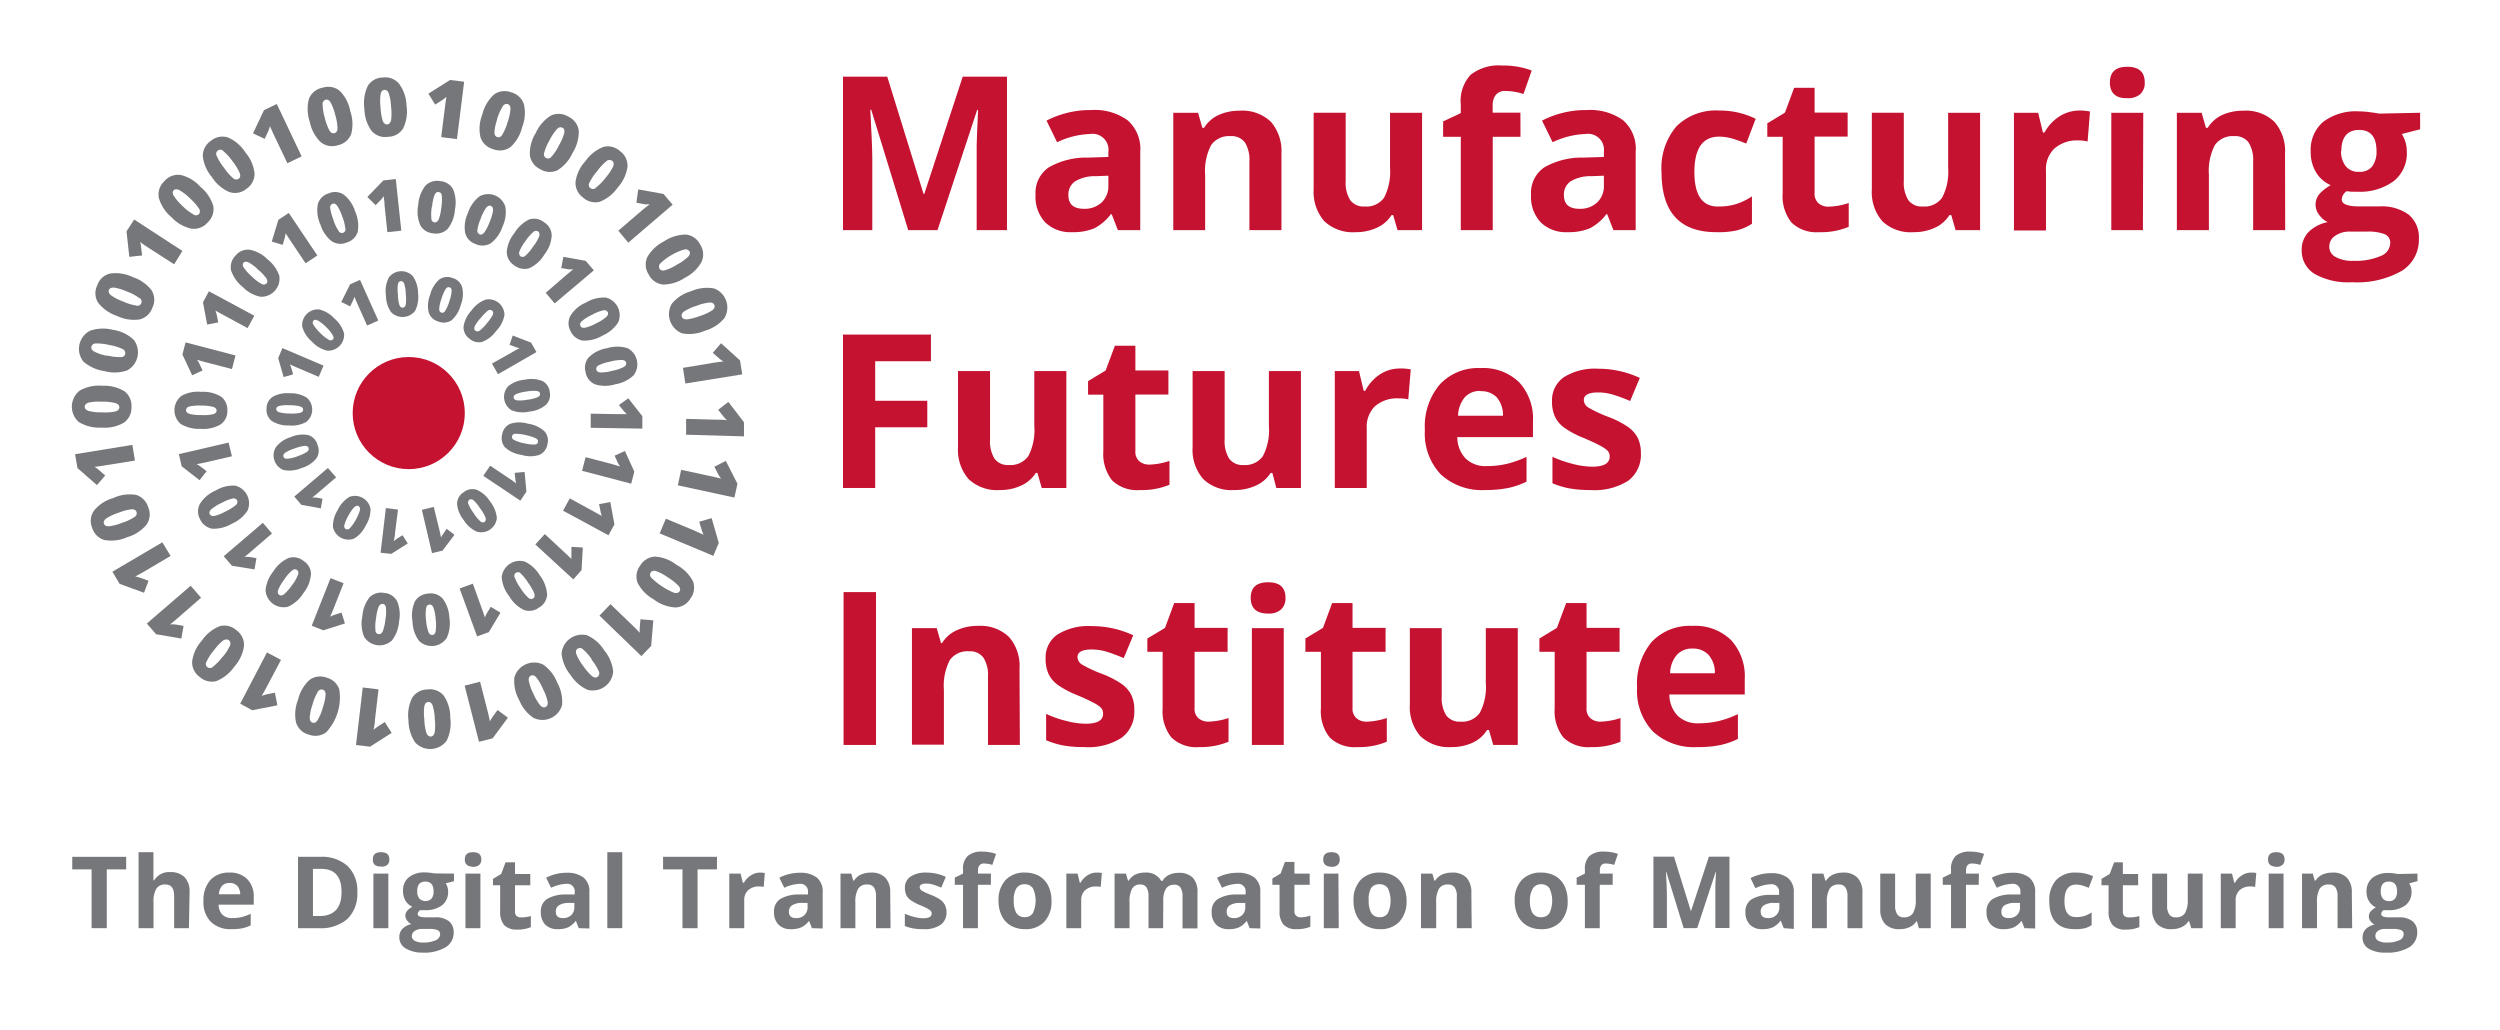 <?xml version="1.0" encoding="UTF-8" standalone="no"?>
<svg
   id="Layer_1"
   data-name="Layer 1"
   viewBox="0 0 302.765 124.761"
   version="1.1"
   sodipodi:docname="mfi-full-color-logo-ws.svg"
   width="302.765"
   height="124.761"
   inkscape:version="1.2.1 (9c6d41e, 2022-07-14)"
   xmlns:inkscape="http://www.inkscape.org/namespaces/inkscape"
   xmlns:sodipodi="http://sodipodi.sourceforge.net/DTD/sodipodi-0.dtd"
   xmlns="http://www.w3.org/2000/svg"
   xmlns:svg="http://www.w3.org/2000/svg">
  <sodipodi:namedview
     id="namedview299"
     pagecolor="#ffffff"
     bordercolor="#cccccc"
     borderopacity="1"
     inkscape:showpageshadow="0"
     inkscape:pageopacity="1"
     inkscape:pagecheckerboard="0"
     inkscape:deskcolor="#d1d1d1"
     showgrid="false"
     inkscape:zoom="1.2584013"
     inkscape:cx="17.4825"
     inkscape:cy="30.197046"
     inkscape:window-width="1309"
     inkscape:window-height="456"
     inkscape:window-x="50"
     inkscape:window-y="25"
     inkscape:window-maximized="0"
     inkscape:current-layer="layer3" />
  <defs
     id="defs4">
    <style
       id="style2">.cls-1{fill:#76777a;}.cls-2{fill:#c41230;}</style>
  </defs>
  <g
     inkscape:groupmode="layer"
     id="layer2"
     inkscape:label="bkgd"
     transform="translate(8.741,7.947)">
    <g
       inkscape:groupmode="layer"
       id="layer3"
       inkscape:label="Layer 2">
      <rect
         style="fill:#ffffff;fill-opacity:0;stroke:none;stroke-width:1.512;stroke-linejoin:round"
         id="rect1750"
         width="302.765"
         height="124.761"
         x="-8.741"
         y="-7.947" />
    </g>
    <g
       inkscape:groupmode="layer"
       id="layer1"
       inkscape:label="Layer 1"
       style="display:inline">
      <path
         class="cls-1"
         d="M 48.25,24.91 46.34,24.67 46.8,21 c 0.05,-0.44 0.11,-0.85 0.18,-1.22 a 4.2,4.2 0 0 1 -0.49,0.39 l -0.88,0.56 -0.82,-1.33 2.63,-1.65 1.7,0.21 z"
         transform="translate(-1.65,-16.01)"
         id="path6" />
      <path
         class="cls-1"
         d="m 56.14,23.47 a 4.64,4.64 0 0 1 -1.42,2.41 2.18,2.18 0 0 1 -2.08,0.25 2.22,2.22 0 0 1 -1.54,-1.44 4.64,4.64 0 0 1 0.22,-2.76 4.76,4.76 0 0 1 1.43,-2.43 2.2,2.2 0 0 1 2.08,-0.25 2.17,2.17 0 0 1 1.53,1.45 4.68,4.68 0 0 1 -0.22,2.77 z m -3,-1 a 5.81,5.81 0 0 0 -0.35,1.61 c 0,0.31 0.11,0.51 0.34,0.58 0.23,0.07 0.43,0 0.61,-0.29 a 6,6 0 0 0 0.64,-1.5 6.36,6.36 0 0 0 0.35,-1.6 q 0,-0.5 -0.33,-0.6 a 0.53,0.53 0 0 0 -0.61,0.28 6,6 0 0 0 -0.68,1.55 z"
         transform="translate(-1.65,-16.01)"
         id="path8" />
      <path
         class="cls-1"
         d="m 62.25,26.58 a 4.75,4.75 0 0 1 -1.84,2.11 2.19,2.19 0 0 1 -2.09,-0.15 2.15,2.15 0 0 1 -1.24,-1.69 4.7,4.7 0 0 1 0.71,-2.68 4.85,4.85 0 0 1 1.85,-2.12 2.23,2.23 0 0 1 2.1,0.14 2.18,2.18 0 0 1 1.26,1.7 4.79,4.79 0 0 1 -0.75,2.69 z m -2.8,-1.51 a 6,6 0 0 0 -0.64,1.51 0.5,0.5 0 0 0 0.88,0.46 5.44,5.44 0 0 0 0.9,-1.35 6.25,6.25 0 0 0 0.65,-1.51 c 0.06,-0.33 0,-0.54 -0.22,-0.65 a 0.53,0.53 0 0 0 -0.65,0.16 6.2,6.2 0 0 0 -0.92,1.38 z"
         transform="translate(-1.65,-16.01)"
         id="path10" />
      <path
         class="cls-1"
         d="m 67.71,30.78 a 4.76,4.76 0 0 1 -2.2,1.73 2.22,2.22 0 0 1 -2,-0.53 2.17,2.17 0 0 1 -0.9,-1.9 4.61,4.61 0 0 1 1.19,-2.49 4.74,4.74 0 0 1 2.2,-1.74 2.18,2.18 0 0 1 2,0.52 2.15,2.15 0 0 1 0.9,1.9 4.71,4.71 0 0 1 -1.19,2.51 z m -2.47,-2 a 6,6 0 0 0 -0.92,1.36 0.502,0.502 0 0 0 0.79,0.62 6.31,6.31 0 0 0 1.14,-1.17 6.48,6.48 0 0 0 0.91,-1.36 c 0.12,-0.31 0.08,-0.54 -0.1,-0.68 a 0.53,0.53 0 0 0 -0.67,0 6.07,6.07 0 0 0 -1.15,1.23 z"
         transform="translate(-1.65,-16.01)"
         id="path12" />
      <path
         class="cls-1"
         d="M 69,37.45 67.79,36 70.61,33.58 q 0.51,-0.43 1,-0.78 a 4.84,4.84 0 0 1 -0.63,0 l -1,-0.18 0.22,-1.62 3.06,0.55 1.11,1.3 z"
         transform="translate(-1.65,-16.01)"
         id="path14" />
      <path
         class="cls-1"
         d="m 75.85,41.7 a 4.72,4.72 0 0 1 -2.67,0.82 2.18,2.18 0 0 1 -1.71,-1.22 2.16,2.16 0 0 1 -0.17,-2.09 4.7,4.7 0 0 1 2,-1.9 4.83,4.83 0 0 1 2.7,-0.84 2.2,2.2 0 0 1 1.71,1.22 2.16,2.16 0 0 1 0.16,2.09 4.65,4.65 0 0 1 -2.02,1.92 z m -1.59,-2.76 a 6.32,6.32 0 0 0 -1.35,1 0.54,0.54 0 0 0 -0.13,0.66 c 0.12,0.2 0.33,0.27 0.65,0.2 a 6.17,6.17 0 0 0 1.47,-0.69 6.06,6.06 0 0 0 1.34,-0.94 c 0.22,-0.25 0.28,-0.47 0.16,-0.67 a 0.55,0.55 0 0 0 -0.64,-0.21 6.31,6.31 0 0 0 -1.5,0.65 z"
         transform="translate(-1.65,-16.01)"
         id="path16" />
      <path
         class="cls-1"
         d="m 78.29,48.11 a 4.66,4.66 0 0 1 -2.78,0.32 2.49,2.49 0 0 1 -1.23,-3.6 4.71,4.71 0 0 1 2.33,-1.5 4.77,4.77 0 0 1 2.79,-0.33 2.47,2.47 0 0 1 1.23,3.6 4.69,4.69 0 0 1 -2.34,1.51 z m -1.06,-3 a 5.86,5.86 0 0 0 -1.49,0.69 0.54,0.54 0 0 0 -0.26,0.62 c 0.08,0.22 0.28,0.33 0.61,0.32 a 6.23,6.23 0 0 0 1.58,-0.41 6.12,6.12 0 0 0 1.49,-0.68 q 0.39,-0.3 0.27,-0.63 C 79.35,44.8 79.16,44.69 78.84,44.7 a 6.13,6.13 0 0 0 -1.61,0.41 z"
         transform="translate(-1.65,-16.01)"
         id="path18" />
      <path
         class="cls-1"
         d="M 75.91,54.51 75.62,52.61 79.29,52 c 0.44,-0.07 0.85,-0.12 1.23,-0.16 A 5.8,5.8 0 0 1 80,51.47 l -0.77,-0.68 1,-1.16 2.3,2.08 0.27,1.69 z"
         transform="translate(-1.65,-16.01)"
         id="path20" />
      <path
         class="cls-1"
         d="m 76,60.71 v -1.92 l 3.72,0.1 c 0.45,0 0.86,0 1.24,0.07 A 3.91,3.91 0 0 1 80.52,58.5 l -0.64,-0.81 1.24,-0.95 1.89,2.46 v 1.71 z"
         transform="translate(-1.65,-16.01)"
         id="path22" />
      <path
         class="cls-1"
         d="m 75,66.84 0.4,-1.88 3.63,0.78 c 0.44,0.1 0.85,0.19 1.21,0.29 A 4.06,4.06 0 0 1 79.89,65.5 l -0.47,-0.91 1.39,-0.71 1.41,2.77 -0.37,1.67 z"
         transform="translate(-1.65,-16.01)"
         id="path24" />
      <path
         class="cls-1"
         d="m 72.8,72.66 0.75,-1.78 3.45,1.44 1.13,0.51 a 3.17,3.17 0 0 1 -0.24,-0.58 l -0.3,-1 1.5,-0.44 0.87,3 -0.66,1.57 z"
         transform="translate(-1.65,-16.01)"
         id="path26" />
      <path
         class="cls-1"
         d="m 72.05,80.63 a 4.67,4.67 0 0 1 -1.93,-2 2.17,2.17 0 0 1 0.32,-2.07 2.21,2.21 0 0 1 1.8,-1.09 4.73,4.73 0 0 1 2.6,1 4.82,4.82 0 0 1 2,2 2.2,2.2 0 0 1 -0.32,2.08 2.15,2.15 0 0 1 -1.8,1.08 4.73,4.73 0 0 1 -2.67,-1 z M 73.8,78 a 5.72,5.72 0 0 0 -1.45,-0.78 c -0.3,-0.08 -0.51,0 -0.64,0.17 a 0.53,0.53 0 0 0 0.11,0.67 8.69,8.69 0 0 0 2.72,1.79 c 0.31,0.09 0.53,0 0.66,-0.16 0.13,-0.16 0.1,-0.41 -0.1,-0.66 A 6.13,6.13 0 0 0 73.8,78 Z"
         transform="translate(-1.65,-16.01)"
         id="path28" />
      <path
         class="cls-1"
         d="m 65.51,82.62 1.33,-1.39 2.68,2.58 c 0.32,0.31 0.61,0.61 0.87,0.88 a 4.23,4.23 0 0 1 0,-0.63 l 0.08,-1 1.56,0.13 -0.26,3.1 -1.19,1.23 z"
         transform="translate(-1.65,-16.01)"
         id="path30" />
      <path
         class="cls-1"
         d="M 62,89.8 A 4.78,4.78 0 0 1 60.92,87.21 2.49,2.49 0 0 1 64,85 4.66,4.66 0 0 1 66.08,86.82 4.73,4.73 0 0 1 67.17,89.41 2.48,2.48 0 0 1 64.06,91.6 4.79,4.79 0 0 1 62,89.8 Z m 2.59,-1.86 A 6,6 0 0 0 63.51,86.7 0.51,0.51 0 0 0 62.85,86.63 c -0.2,0.13 -0.24,0.36 -0.14,0.66 a 6,6 0 0 0 0.82,1.41 6.63,6.63 0 0 0 1.07,1.24 c 0.27,0.2 0.49,0.23 0.68,0.09 a 0.54,0.54 0 0 0 0.15,-0.66 6.58,6.58 0 0 0 -0.89,-1.43 z"
         transform="translate(-1.65,-16.01)"
         id="path32" />
      <path
         class="cls-1"
         d="m 55.79,92.85 a 4.69,4.69 0 0 1 -0.59,-2.73 2.49,2.49 0 0 1 3.47,-1.58 4.66,4.66 0 0 1 1.71,2.17 4.78,4.78 0 0 1 0.6,2.75 2.48,2.48 0 0 1 -3.47,1.54 4.75,4.75 0 0 1 -1.72,-2.15 z m 2.88,-1.34 a 6.07,6.07 0 0 0 -0.82,-1.42 c -0.22,-0.23 -0.43,-0.3 -0.64,-0.2 -0.21,0.1 -0.31,0.31 -0.26,0.63 a 6,6 0 0 0 0.55,1.54 6.26,6.26 0 0 0 0.82,1.41 c 0.23,0.24 0.44,0.32 0.65,0.22 0.21,-0.1 0.3,-0.31 0.27,-0.62 a 6.1,6.1 0 0 0 -0.57,-1.56 z"
         transform="translate(-1.65,-16.01)"
         id="path34" />
      <path
         class="cls-1"
         d="m 49.18,91.1 1.87,-0.48 0.92,3.6 c 0.11,0.44 0.2,0.84 0.27,1.21 a 4.79,4.79 0 0 1 0.32,-0.55 l 0.61,-0.83 1.25,0.93 -1.85,2.5 -1.65,0.42 z"
         transform="translate(-1.65,-16.01)"
         id="path36" />
      <path
         class="cls-1"
         d="m 42.38,95.33 a 4.74,4.74 0 0 1 0.45,-2.77 2.2,2.2 0 0 1 1.84,-1 2.16,2.16 0 0 1 2,0.78 4.69,4.69 0 0 1 0.77,2.66 4.78,4.78 0 0 1 -0.44,2.77 2.48,2.48 0 0 1 -3.8,0.22 4.79,4.79 0 0 1 -0.82,-2.66 z m 3.18,-0.22 A 5.79,5.79 0 0 0 45.3,93.49 c -0.12,-0.29 -0.29,-0.43 -0.53,-0.41 -0.24,0.02 -0.39,0.18 -0.47,0.49 a 6.14,6.14 0 0 0 0,1.63 6,6 0 0 0 0.25,1.62 c 0.12,0.31 0.3,0.45 0.53,0.44 0.23,-0.01 0.39,-0.18 0.47,-0.49 a 6.18,6.18 0 0 0 0.01,-1.66 z"
         transform="translate(-1.65,-16.01)"
         id="path38" />
      <path
         class="cls-1"
         d="m 36.84,91.32 1.91,0.23 -0.43,3.69 c 0,0.44 -0.11,0.85 -0.17,1.22 a 3.49,3.49 0 0 1 0.49,-0.39 l 0.87,-0.57 0.83,1.32 -2.62,1.67 -1.7,-0.2 z"
         transform="translate(-1.65,-16.01)"
         id="path40" />
      <path
         class="cls-1"
         d="m 29,92.82 a 4.71,4.71 0 0 1 1.4,-2.42 2.19,2.19 0 0 1 2.09,-0.26 2.17,2.17 0 0 1 1.51,1.42 6.19,6.19 0 0 1 -1.6,5.2 2.22,2.22 0 0 1 -2.09,0.27 2.18,2.18 0 0 1 -1.54,-1.44 4.73,4.73 0 0 1 0.23,-2.77 z m 3,0.94 a 6,6 0 0 0 0.34,-1.6 c 0,-0.32 -0.12,-0.51 -0.34,-0.58 a 0.54,0.54 0 0 0 -0.62,0.29 6.45,6.45 0 0 0 -0.62,1.51 5.81,5.81 0 0 0 -0.34,1.6 q 0,0.49 0.33,0.6 c 0.23,0.07 0.43,0 0.61,-0.29 A 5.66,5.66 0 0 0 32,93.76 Z"
         transform="translate(-1.65,-16.01)"
         id="path42" />
      <path
         class="cls-1"
         d="m 25.24,87.08 1.7,0.9 -1.74,3.29 c -0.21,0.39 -0.41,0.75 -0.61,1.08 a 4,4 0 0 1 0.61,-0.2 l 1,-0.2 0.3,1.53 -3.05,0.6 -1.45,-0.8 z"
         transform="translate(-1.65,-16.01)"
         id="path44" />
      <path
         class="cls-1"
         d="m 17.36,85.64 a 4.66,4.66 0 0 1 2.18,-1.75 2.19,2.19 0 0 1 2,0.5 2.17,2.17 0 0 1 0.92,1.89 4.68,4.68 0 0 1 -1.17,2.51 4.84,4.84 0 0 1 -2.19,1.76 2.19,2.19 0 0 1 -2,-0.5 2.16,2.16 0 0 1 -0.92,-1.89 4.65,4.65 0 0 1 1.18,-2.52 z m 2.49,2 a 5.58,5.58 0 0 0 0.9,-1.37 0.53,0.53 0 0 0 -0.11,-0.66 c -0.19,-0.15 -0.41,-0.13 -0.68,0 a 5.9,5.9 0 0 0 -1.12,1.18 5.83,5.83 0 0 0 -0.9,1.37 0.501,0.501 0 0 0 0.77,0.64 6.24,6.24 0 0 0 1.14,-1.19 z"
         transform="translate(-1.65,-16.01)"
         id="path46" />
      <path
         class="cls-1"
         d="m 16,79 1.26,1.45 -2.8,2.44 c -0.34,0.3 -0.66,0.56 -0.95,0.8 a 3.56,3.56 0 0 1 0.63,0 l 1,0.17 -0.27,1.54 -3.06,-0.53 -1.12,-1.29 z"
         transform="translate(-1.65,-16.01)"
         id="path48" />
      <path
         class="cls-1"
         d="m 12.57,73.74 1,1.65 -3.2,1.89 q -0.59,0.34 -1.08,0.6 a 3.25,3.25 0 0 1 0.61,0.16 l 1,0.35 -0.55,1.46 L 7.39,78.77 6.52,77.3 Z"
         transform="translate(-1.65,-16.01)"
         id="path50" />
      <path
         class="cls-1"
         d="M 6.62,68.38 A 4.71,4.71 0 0 1 9.4,68 2.22,2.22 0 0 1 10.86,69.5 2.16,2.16 0 0 1 10.66,71.59 4.67,4.67 0 0 1 8.34,73.11 4.75,4.75 0 0 1 5.55,73.46 2.17,2.17 0 0 1 4.08,72 2.14,2.14 0 0 1 4.29,69.91 4.61,4.61 0 0 1 6.62,68.38 Z m 1.08,3 a 6.16,6.16 0 0 0 1.49,-0.7 0.52,0.52 0 0 0 0.25,-0.62 C 9.36,69.84 9.16,69.73 8.83,69.74 a 6.71,6.71 0 0 0 -1.57,0.42 6,6 0 0 0 -1.49,0.7 q -0.39,0.3 -0.27,0.63 c 0.08,0.21 0.28,0.32 0.6,0.31 a 6.13,6.13 0 0 0 1.6,-0.43 z"
         transform="translate(-1.65,-16.01)"
         id="path52" />
      <path
         class="cls-1"
         d="m 8.94,61.94 0.31,1.9 -3.67,0.59 C 5.14,64.51 4.73,64.56 4.36,64.6 a 4.6,4.6 0 0 1 0.51,0.37 l 0.78,0.68 -1,1.16 L 2.29,64.75 2,63.07 Z"
         transform="translate(-1.65,-16.01)"
         id="path54" />
      <path
         class="cls-1"
         d="M 5.32,54.78 A 4.74,4.74 0 0 1 8,55.46 2.22,2.22 0 0 1 8.83,57.39 2.17,2.17 0 0 1 7.88,59.27 4.71,4.71 0 0 1 5.18,59.85 4.78,4.78 0 0 1 2.45,59.17 2.47,2.47 0 0 1 2.56,55.37 4.7,4.7 0 0 1 5.32,54.78 Z M 5.26,58 A 6,6 0 0 0 6.9,57.89 C 7.2,57.79 7.35,57.63 7.36,57.4 7.37,57.17 7.21,56.99 6.91,56.89 A 5.68,5.68 0 0 0 5.29,56.71 6.12,6.12 0 0 0 3.65,56.82 c -0.32,0.1 -0.47,0.26 -0.48,0.49 -0.01,0.23 0.14,0.4 0.44,0.51 A 5.72,5.72 0 0 0 5.26,58 Z"
         transform="translate(-1.65,-16.01)"
         id="path56" />
      <path
         class="cls-1"
         d="M 6.55,48 A 4.67,4.67 0 0 1 9.1,49.21 2.49,2.49 0 0 1 8.29,52.93 4.73,4.73 0 0 1 5.52,53 4.89,4.89 0 0 1 3,51.84 2.47,2.47 0 0 1 3.81,48.12 4.77,4.77 0 0 1 6.55,48 Z m -0.64,3.12 a 6.34,6.34 0 0 0 1.63,0.19 c 0.31,0 0.49,-0.17 0.54,-0.4 A 0.56,0.56 0 0 0 7.73,50.32 6.13,6.13 0 0 0 6.17,49.85 6.26,6.26 0 0 0 4.54,49.66 c -0.33,0 -0.51,0.17 -0.56,0.4 -0.05,0.23 0.06,0.42 0.34,0.58 a 5.84,5.84 0 0 0 1.59,0.52 z"
         transform="translate(-1.65,-16.01)"
         id="path58" />
      <path
         class="cls-1"
         d="m 9,41.63 a 4.67,4.67 0 0 1 2.28,1.61 2.18,2.18 0 0 1 0.08,2.1 A 2.18,2.18 0 0 1 9.8,46.75 4.71,4.71 0 0 1 7.07,46.32 4.81,4.81 0 0 1 4.77,44.69 2.16,2.16 0 0 1 4.7,42.6 2.12,2.12 0 0 1 6.26,41.19 4.72,4.72 0 0 1 9,41.63 Z M 7.8,44.57 A 6.06,6.06 0 0 0 9.37,45.06 0.5,0.5 0 0 0 9.74,44.13 6.2,6.2 0 0 0 8.29,43.37 6.42,6.42 0 0 0 6.72,42.89 c -0.32,0 -0.53,0.07 -0.62,0.28 -0.09,0.21 0,0.43 0.23,0.64 a 6.19,6.19 0 0 0 1.47,0.76 z"
         transform="translate(-1.65,-16.01)"
         id="path60" />
      <path
         class="cls-1"
         d="m 15,38.45 -1,1.62 -3.11,-2 c -0.38,-0.25 -0.73,-0.48 -1,-0.7 A 4.1,4.1 0 0 1 10,38 l 0.12,1 -1.55,0.17 -0.34,-3.09 0.93,-1.43 z"
         transform="translate(-1.65,-16.01)"
         id="path62" />
      <path
         class="cls-1"
         d="m 17.19,30.7 a 4.77,4.77 0 0 1 1.55,2.3 2.21,2.21 0 0 1 -0.68,2 2.17,2.17 0 0 1 -2,0.75 4.64,4.64 0 0 1 -2.39,-1.39 4.69,4.69 0 0 1 -1.53,-2.36 2.19,2.19 0 0 1 0.68,-2 2.16,2.16 0 0 1 2,-0.74 4.65,4.65 0 0 1 2.37,1.44 z M 15,33 a 6,6 0 0 0 1.29,1 0.53,0.53 0 0 0 0.71,0 0.55,0.55 0 0 0 0,-0.68 6.33,6.33 0 0 0 -1.08,-1.23 5.87,5.87 0 0 0 -1.29,-1 c -0.29,-0.14 -0.52,-0.13 -0.68,0 a 0.53,0.53 0 0 0 0,0.67 A 6.14,6.14 0 0 0 15,33 Z"
         transform="translate(-1.65,-16.01)"
         id="path64" />
      <path
         class="cls-1"
         d="m 22.64,26.54 a 4.68,4.68 0 0 1 1.1,2.57 2.21,2.21 0 0 1 -1,1.83 2.16,2.16 0 0 1 -2.06,0.38 4.7,4.7 0 0 1 -2.1,-1.8 4.68,4.68 0 0 1 -1.11,-2.59 2.2,2.2 0 0 1 1,-1.83 2.17,2.17 0 0 1 2.07,-0.38 4.76,4.76 0 0 1 2.1,1.82 z m -2.58,1.87 a 6.24,6.24 0 0 0 1.09,1.24 0.52,0.52 0 0 0 0.66,0.06 c 0.2,-0.14 0.24,-0.36 0.14,-0.66 a 5.73,5.73 0 0 0 -0.84,-1.4 6.23,6.23 0 0 0 -1.11,-1.24 0.502,0.502 0 0 0 -0.82,0.58 6.33,6.33 0 0 0 0.88,1.42 z"
         transform="translate(-1.65,-16.01)"
         id="path66" />
      <path
         class="cls-1"
         d="m 29.44,27 -1.73,0.83 -1.6,-3.36 c -0.19,-0.4 -0.36,-0.78 -0.51,-1.13 a 3.82,3.82 0 0 1 -0.2,0.6 l -0.44,0.94 -1.41,-0.67 1.33,-2.81 1.55,-0.74 z"
         transform="translate(-1.65,-16.01)"
         id="path68" />
      <path
         class="cls-1"
         d="m 35.33,21.53 a 4.76,4.76 0 0 1 0.1,2.8 2.23,2.23 0 0 1 -1.63,1.33 2.18,2.18 0 0 1 -2.06,-0.39 4.71,4.71 0 0 1 -1.31,-2.44 4.82,4.82 0 0 1 -0.1,-2.82 2.21,2.21 0 0 1 1.67,-1.33 2.18,2.18 0 0 1 2.07,0.4 4.67,4.67 0 0 1 1.26,2.45 z m -3.08,0.82 a 6.31,6.31 0 0 0 0.57,1.54 c 0.17,0.26 0.37,0.36 0.59,0.3 0.22,-0.06 0.36,-0.25 0.37,-0.57 A 5.85,5.85 0 0 0 33.51,22 6,6 0 0 0 32.94,20.46 c -0.17,-0.27 -0.37,-0.38 -0.6,-0.32 a 0.53,0.53 0 0 0 -0.36,0.56 6.18,6.18 0 0 0 0.27,1.65 z"
         transform="translate(-1.65,-16.01)"
         id="path70" />
      <path
         class="cls-1"
         d="m 42.14,20.86 a 4.61,4.61 0 0 1 -0.42,2.77 2.17,2.17 0 0 1 -1.84,1 2.13,2.13 0 0 1 -2,-0.76 4.67,4.67 0 0 1 -0.84,-2.63 4.82,4.82 0 0 1 0.42,-2.79 2.17,2.17 0 0 1 1.84,-1 2.15,2.15 0 0 1 1.95,0.77 4.69,4.69 0 0 1 0.89,2.64 z M 39,21.1 a 6.08,6.08 0 0 0 0.27,1.62 c 0.12,0.29 0.3,0.42 0.53,0.41 0.23,-0.01 0.39,-0.19 0.47,-0.5 A 6.27,6.27 0 0 0 40.27,21 6.42,6.42 0 0 0 40,19.38 c -0.12,-0.3 -0.3,-0.44 -0.53,-0.43 -0.23,0.01 -0.39,0.18 -0.46,0.49 A 5.91,5.91 0 0 0 39,21.1 Z"
         transform="translate(-1.65,-16.01)"
         id="path72" />
      <path
         class="cls-1"
         d="m 41.51,36 -1.69,0.18 -0.34,-3.27 c 0,-0.39 -0.08,-0.76 -0.09,-1.09 a 5.58,5.58 0 0 1 -0.35,0.44 l -0.64,0.65 -1,-1 1.94,-2 1.5,-0.16 z"
         transform="translate(-1.65,-16.01)"
         id="path74" />
      <path
         class="cls-1"
         d="m 48,33.46 a 4.2,4.2 0 0 1 -0.87,2.32 2,2 0 0 1 -1.78,0.54 1.92,1.92 0 0 1 -1.55,-1 4.16,4.16 0 0 1 -0.24,-2.44 4.2,4.2 0 0 1 0.87,-2.33 2,2 0 0 1 1.81,-0.55 1.92,1.92 0 0 1 1.55,1 4.21,4.21 0 0 1 0.21,2.46 z m -2.79,-0.37 a 5.48,5.48 0 0 0 -0.06,1.45 c 0,0.27 0.18,0.42 0.38,0.45 0.2,0.03 0.37,-0.09 0.5,-0.34 a 5.48,5.48 0 0 0 0.32,-1.41 5.46,5.46 0 0 0 0.06,-1.45 c 0,-0.29 -0.18,-0.44 -0.38,-0.47 -0.2,-0.03 -0.37,0.09 -0.49,0.34 a 5.26,5.26 0 0 0 -0.3,1.43 z"
         transform="translate(-1.65,-16.01)"
         id="path76" />
      <path
         class="cls-1"
         d="m 53.76,35.52 a 4.16,4.16 0 0 1 -1.41,2 1.93,1.93 0 0 1 -1.85,0.09 1.89,1.89 0 0 1 -1.26,-1.36 4.06,4.06 0 0 1 0.35,-2.42 4.09,4.09 0 0 1 1.41,-2 2.18,2.18 0 0 1 3.11,1.26 4.11,4.11 0 0 1 -0.35,2.43 z m -2.62,-1 a 5,5 0 0 0 -0.41,1.39 0.47,0.47 0 0 0 0.26,0.53 c 0.2,0.08 0.39,0 0.57,-0.22 a 5.77,5.77 0 0 0 0.65,-1.28 5.65,5.65 0 0 0 0.41,-1.39 c 0,-0.29 -0.07,-0.48 -0.26,-0.55 -0.19,-0.07 -0.38,0 -0.56,0.21 a 5.23,5.23 0 0 0 -0.66,1.28 z"
         transform="translate(-1.65,-16.01)"
         id="path78" />
      <path
         class="cls-1"
         d="M 58.83,38.9 A 4.14,4.14 0 0 1 57,40.55 2,2 0 0 1 55.18,40.19 1.93,1.93 0 0 1 54.28,38.56 4.11,4.11 0 0 1 55.2,36.3 4.25,4.25 0 0 1 57,34.64 1.94,1.94 0 0 1 58.83,35 a 1.88,1.88 0 0 1 0.89,1.62 4.08,4.08 0 0 1 -0.89,2.28 z m -2.29,-1.63 a 5.18,5.18 0 0 0 -0.73,1.25 c -0.08,0.27 0,0.46 0.13,0.58 a 0.48,0.48 0 0 0 0.6,-0.07 5.44,5.44 0 0 0 0.93,-1.1 5.45,5.45 0 0 0 0.74,-1.25 c 0.09,-0.27 0,-0.47 -0.12,-0.59 a 0.47,0.47 0 0 0 -0.59,0.07 5,5 0 0 0 -0.96,1.11 z"
         transform="translate(-1.65,-16.01)"
         id="path80" />
      <path
         class="cls-1"
         d="M 60.08,44.81 59,43.52 61.49,41.37 c 0.31,-0.26 0.59,-0.49 0.85,-0.69 a 4,4 0 0 1 -0.56,0 l -0.9,-0.15 0.25,-1.36 2.7,0.48 1,1.15 z"
         transform="translate(-1.65,-16.01)"
         id="path82" />
      <path
         class="cls-1"
         d="m 65.87,48.71 a 4.3,4.3 0 0 1 -2.41,0.6 2,2 0 0 1 -1.46,-1.16 1.93,1.93 0 0 1 0,-1.86 4,4 0 0 1 1.86,-1.58 4.21,4.21 0 0 1 2.42,-0.61 2.2,2.2 0 0 1 1.5,3 4.28,4.28 0 0 1 -1.91,1.61 z M 64.59,46.2 a 4.79,4.79 0 0 0 -1.23,0.77 q -0.3,0.3 -0.15,0.57 c 0.09,0.19 0.28,0.26 0.56,0.21 a 5.12,5.12 0 0 0 1.34,-0.53 5.25,5.25 0 0 0 1.23,-0.78 c 0.2,-0.2 0.26,-0.39 0.17,-0.58 a 0.49,0.49 0 0 0 -0.56,-0.21 5,5 0 0 0 -1.36,0.55 z"
         transform="translate(-1.65,-16.01)"
         id="path84" />
      <path
         class="cls-1"
         d="m 67.43,54.6 a 4.11,4.11 0 0 1 -2.48,0 1.92,1.92 0 0 1 -1.12,-1.47 1.89,1.89 0 0 1 0.4,-1.81 4.09,4.09 0 0 1 2.19,-1.09 4.23,4.23 0 0 1 2.49,0 2.2,2.2 0 0 1 0.73,3.29 4.2,4.2 0 0 1 -2.21,1.08 z M 66.8,51.86 a 5.27,5.27 0 0 0 -1.39,0.45 0.47,0.47 0 0 0 -0.28,0.52 c 0.05,0.2 0.21,0.32 0.5,0.34 a 5.26,5.26 0 0 0 1.42,-0.2 5.19,5.19 0 0 0 1.38,-0.45 C 68.68,52.37 68.78,52.2 68.74,52 68.7,51.8 68.53,51.68 68.25,51.66 a 5.12,5.12 0 0 0 -1.45,0.2 z"
         transform="translate(-1.65,-16.01)"
         id="path86" />
      <path
         class="cls-1"
         d="m 64.45,59.87 v -1.71 l 3.28,0.06 c 0.4,0 0.77,0 1.1,0 a 3.76,3.76 0 0 1 -0.4,-0.4 L 67.86,57.11 69,56.3 l 1.7,2.16 v 1.51 z"
         transform="translate(-1.65,-16.01)"
         id="path88" />
      <path
         class="cls-1"
         d="m 63.4,65.08 0.43,-1.65 3.18,0.83 1,0.3 a 3.37,3.37 0 0 1 -0.29,-0.48 l -0.38,-0.83 1.25,-0.57 1.14,2.5 -0.38,1.46 z"
         transform="translate(-1.65,-16.01)"
         id="path90" />
      <path
         class="cls-1"
         d="M 61.1,69.91 61.91,68.42 64.8,70 c 0.35,0.19 0.67,0.37 1,0.55 a 3.16,3.16 0 0 1 -0.16,-0.54 l -0.18,-0.89 1.36,-0.26 0.5,2.71 -0.72,1.32 z"
         transform="translate(-1.65,-16.01)"
         id="path92" />
      <path
         class="cls-1"
         d="m 57.74,74 1.15,-1.26 2.43,2.26 c 0.29,0.27 0.56,0.52 0.79,0.76 a 4.73,4.73 0 0 1 0,-0.56 v -0.91 l 1.38,0.08 -0.15,2.74 -1,1.12 z"
         transform="translate(-1.65,-16.01)"
         id="path94" />
      <path
         class="cls-1"
         d="m 54.56,80.24 a 4.12,4.12 0 0 1 -0.89,-2.31 2.2,2.2 0 0 1 2.81,-1.85 4.22,4.22 0 0 1 1.8,1.66 4.28,4.28 0 0 1 0.89,2.33 1.91,1.91 0 0 1 -1,1.58 1.93,1.93 0 0 1 -1.84,0.27 4.22,4.22 0 0 1 -1.77,-1.68 z m 2.33,-1.57 A 5.24,5.24 0 0 0 56,77.55 a 0.442,0.442 0 0 0 -0.73,0.5 5.34,5.34 0 0 0 0.69,1.26 5.25,5.25 0 0 0 0.92,1.13 0.48,0.48 0 0 0 0.59,0.1 c 0.18,-0.12 0.22,-0.31 0.15,-0.58 a 5.48,5.48 0 0 0 -0.73,-1.29 z"
         transform="translate(-1.65,-16.01)"
         id="path96" />
      <path
         class="cls-1"
         d="m 48.57,79.33 1.6,-0.58 1.12,3.09 c 0.14,0.38 0.25,0.73 0.35,1 a 3.57,3.57 0 0 1 0.23,-0.51 l 0.47,-0.78 1.18,0.71 -1.41,2.36 -1.42,0.51 z"
         transform="translate(-1.65,-16.01)"
         id="path98" />
      <path
         class="cls-1"
         d="m 42.87,83.35 a 4.15,4.15 0 0 1 0.29,-2.46 2,2 0 0 1 1.6,-0.94 1.93,1.93 0 0 1 1.76,0.61 4.12,4.12 0 0 1 0.81,2.31 4.2,4.2 0 0 1 -0.33,2.47 2.19,2.19 0 0 1 -3.35,0.33 4.09,4.09 0 0 1 -0.78,-2.32 z m 2.8,-0.3 a 5.37,5.37 0 0 0 -0.28,-1.43 c -0.12,-0.25 -0.28,-0.37 -0.49,-0.34 -0.21,0.03 -0.34,0.17 -0.39,0.45 a 5.34,5.34 0 0 0 0,1.44 5.57,5.57 0 0 0 0.28,1.42 c 0.12,0.27 0.28,0.39 0.49,0.37 0.21,-0.02 0.33,-0.17 0.39,-0.45 a 5.47,5.47 0 0 0 0,-1.46 z"
         transform="translate(-1.65,-16.01)"
         id="path100" />
      <path
         class="cls-1"
         d="m 36.79,82.72 a 4.23,4.23 0 0 1 0.87,-2.32 2,2 0 0 1 1.78,-0.53 1.93,1.93 0 0 1 1.56,1 4.14,4.14 0 0 1 0.24,2.43 4.23,4.23 0 0 1 -0.88,2.34 A 2.2,2.2 0 0 1 37,85.17 4.2,4.2 0 0 1 36.79,82.72 Z m 2.79,0.38 a 5.19,5.19 0 0 0 0.07,-1.45 Q 39.58,81.23 39.26,81.2 c -0.21,0 -0.37,0.08 -0.49,0.34 a 5.48,5.48 0 0 0 -0.32,1.4 5.24,5.24 0 0 0 -0.07,1.46 c 0,0.28 0.18,0.44 0.39,0.46 0.21,0.02 0.36,-0.08 0.49,-0.33 a 5.36,5.36 0 0 0 0.32,-1.43 z"
         transform="translate(-1.65,-16.01)"
         id="path102" />
      <path
         class="cls-1"
         d="m 32.94,78.08 1.58,0.62 -1.21,3.06 c -0.14,0.37 -0.29,0.71 -0.42,1 a 3.08,3.08 0 0 1 0.51,-0.23 l 0.87,-0.28 0.41,1.32 -2.62,0.83 -1.4,-0.56 z"
         transform="translate(-1.65,-16.01)"
         id="path104" />
      <path
         class="cls-1"
         d="m 26,77.28 a 4.22,4.22 0 0 1 1.85,-1.64 1.92,1.92 0 0 1 1.82,0.36 1.88,1.88 0 0 1 0.9,1.62 4.14,4.14 0 0 1 -0.92,2.27 4.15,4.15 0 0 1 -1.86,1.65 2.19,2.19 0 0 1 -2.72,-2 4.22,4.22 0 0 1 0.93,-2.26 z m 2.29,1.64 A 5.14,5.14 0 0 0 29,77.66 0.48,0.48 0 0 0 28.87,77.08 c -0.17,-0.12 -0.37,-0.09 -0.6,0.08 a 5.26,5.26 0 0 0 -0.94,1.09 5.52,5.52 0 0 0 -0.73,1.25 q -0.14,0.42 0.12,0.6 c 0.16,0.12 0.36,0.1 0.59,-0.07 a 5.88,5.88 0 0 0 0.97,-1.11 z"
         transform="translate(-1.65,-16.01)"
         id="path106" />
      <path
         class="cls-1"
         d="m 24.74,71.38 1.11,1.29 -2.49,2.14 c -0.3,0.27 -0.58,0.5 -0.85,0.7 a 3.87,3.87 0 0 1 0.56,0 l 0.9,0.15 -0.24,1.36 L 21,76.58 20,75.43 Z"
         transform="translate(-1.65,-16.01)"
         id="path108" />
      <path
         class="cls-1"
         d="m 19,67.48 a 4.13,4.13 0 0 1 2.4,-0.6 2.21,2.21 0 0 1 1.5,3 4.22,4.22 0 0 1 -1.9,1.6 4.26,4.26 0 0 1 -2.41,0.61 2,2 0 0 1 -1.46,-1.16 1.93,1.93 0 0 1 0,-1.86 A 4.15,4.15 0 0 1 19,67.48 Z M 20.24,70 a 6,6 0 0 0 1.23,-0.77 0.49,0.49 0 0 0 0.15,-0.58 c -0.1,-0.18 -0.28,-0.25 -0.57,-0.21 a 5.64,5.64 0 0 0 -1.33,0.54 5.19,5.19 0 0 0 -1.23,0.77 c -0.21,0.2 -0.27,0.4 -0.17,0.58 0.1,0.18 0.28,0.26 0.55,0.22 A 6,6 0 0 0 20.24,70 Z"
         transform="translate(-1.65,-16.01)"
         id="path110" />
      <path
         class="cls-1"
         d="m 20.59,61.66 0.41,1.66 -3.2,0.74 -1.07,0.22 a 3.17,3.17 0 0 1 0.47,0.29 l 0.73,0.56 -0.85,1.09 -2.17,-1.69 -0.34,-1.47 z"
         transform="translate(-1.65,-16.01)"
         id="path112" />
      <path
         class="cls-1"
         d="m 17.29,55.52 a 4.12,4.12 0 0 1 2.41,0.59 2,2 0 0 1 0.74,1.7 1.91,1.91 0 0 1 -0.83,1.66 A 4.1,4.1 0 0 1 17.22,60 4.31,4.31 0 0 1 14.8,59.41 2.2,2.2 0 0 1 14.89,56 a 4.12,4.12 0 0 1 2.4,-0.48 z m 0,2.81 a 5.11,5.11 0 0 0 1.45,-0.11 c 0.26,-0.08 0.4,-0.23 0.4,-0.43 0,-0.2 -0.13,-0.36 -0.4,-0.45 a 5.76,5.76 0 0 0 -1.43,-0.16 5.61,5.61 0 0 0 -1.45,0.11 c -0.28,0.09 -0.42,0.23 -0.42,0.44 0,0.21 0.13,0.35 0.39,0.45 a 5.46,5.46 0 0 0 1.42,0.15 z"
         transform="translate(-1.65,-16.01)"
         id="path114" />
      <path
         class="cls-1"
         d="M 21.43,51.11 21,52.76 17.82,51.93 q -0.59,-0.15 -1.05,-0.3 a 3.89,3.89 0 0 1 0.28,0.47 l 0.39,0.83 -1.26,0.58 L 15,51 15.38,49.53 Z"
         transform="translate(-1.65,-16.01)"
         id="path116" />
      <path
         class="cls-1"
         d="M 23.71,46.3 22.89,47.8 20,46.23 c -0.35,-0.19 -0.67,-0.37 -1,-0.55 a 4.43,4.43 0 0 1 0.16,0.54 l 0.18,0.89 -1.34,0.26 -0.51,-2.7 0.72,-1.33 z"
         transform="translate(-1.65,-16.01)"
         id="path118" />
      <path
         class="cls-1"
         d="m 25.33,39.49 a 4.18,4.18 0 0 1 1.41,2 2.2,2.2 0 0 1 -2.29,2.51 4.06,4.06 0 0 1 -2.14,-1.18 4.31,4.31 0 0 1 -1.43,-2.05 2,2 0 0 1 0.57,-1.77 1.91,1.91 0 0 1 1.72,-0.69 4.17,4.17 0 0 1 2.16,1.18 z m -1.9,2.08 a 5.12,5.12 0 0 0 1.16,0.88 0.48,0.48 0 0 0 0.59,-0.06 q 0.21,-0.22 0,-0.6 a 5.48,5.48 0 0 0 -1,-1.06 5.32,5.32 0 0 0 -1.15,-0.88 c -0.27,-0.12 -0.47,-0.11 -0.61,0 a 0.46,0.46 0 0 0 0,0.59 5.22,5.22 0 0 0 1.01,1.13 z"
         transform="translate(-1.65,-16.01)"
         id="path120" />
      <path
         class="cls-1"
         d="m 31.34,39 -1.42,0.95 -1.83,-2.73 C 27.87,36.89 27.67,36.58 27.5,36.3 a 3.23,3.23 0 0 1 -0.1,0.55 l -0.26,0.87 -1.32,-0.4 0.8,-2.63 1.26,-0.84 z"
         transform="translate(-1.65,-16.01)"
         id="path122" />
      <path
         class="cls-1"
         d="m 35.92,33.68 a 4.16,4.16 0 0 1 0.31,2.46 1.94,1.94 0 0 1 -1.33,1.29 1.89,1.89 0 0 1 -1.85,-0.18 4.14,4.14 0 0 1 -1.34,-2 4.2,4.2 0 0 1 -0.31,-2.47 1.92,1.92 0 0 1 1.32,-1.3 1.88,1.88 0 0 1 1.85,0.18 4.1,4.1 0 0 1 1.35,2.02 z m -2.64,1 A 5.11,5.11 0 0 0 33.9,36 0.44,0.44 0 0 0 34.72,35.68 5.38,5.38 0 0 0 34.36,34.29 5.9,5.9 0 0 0 33.74,32.97 c -0.18,-0.22 -0.36,-0.3 -0.56,-0.23 a 0.47,0.47 0 0 0 -0.28,0.52 5.56,5.56 0 0 0 0.38,1.38 z"
         transform="translate(-1.65,-16.01)"
         id="path124" />
      <path
         class="cls-1"
         d="M 38.72,46.88 37.37,47.49 36.2,44.88 C 36.06,44.56 35.94,44.27 35.83,44 a 3,3 0 0 1 -0.17,0.46 l -0.35,0.71 -1.07,-0.54 1.07,-2.14 1.2,-0.53 z"
         transform="translate(-1.65,-16.01)"
         id="path126" />
      <path
         class="cls-1"
         d="m 43.54,43.58 a 3.73,3.73 0 0 1 -0.36,2.13 1.93,1.93 0 0 1 -2.93,0.13 3.58,3.58 0 0 1 -0.6,-2 3.57,3.57 0 0 1 0.35,-2.17 1.89,1.89 0 0 1 2.92,-0.14 3.64,3.64 0 0 1 0.62,2.05 z M 41.1,43.72 A 4.42,4.42 0 0 0 41.28,45 c 0.09,0.23 0.22,0.33 0.4,0.32 0.18,-0.01 0.31,-0.13 0.37,-0.37 a 5,5 0 0 0 0,-1.26 4.53,4.53 0 0 0 -0.18,-1.24 c -0.09,-0.24 -0.23,-0.35 -0.41,-0.34 -0.18,0.01 -0.3,0.13 -0.36,0.37 a 4.59,4.59 0 0 0 0,1.24 z"
         transform="translate(-1.65,-16.01)"
         id="path128" />
      <path
         class="cls-1"
         d="M 48.71,45 A 3.71,3.71 0 0 1 47.6,46.85 1.71,1.71 0 0 1 46,47 1.69,1.69 0 0 1 44.82,45.88 3.61,3.61 0 0 1 45,43.77 a 3.68,3.68 0 0 1 1.11,-1.86 1.68,1.68 0 0 1 1.6,-0.18 1.65,1.65 0 0 1 1.17,1.12 3.63,3.63 0 0 1 -0.17,2.15 z m -2.33,-0.76 a 4.24,4.24 0 0 0 -0.28,1.23 c 0,0.25 0.09,0.39 0.26,0.45 0.17,0.06 0.33,0 0.47,-0.22 a 4.54,4.54 0 0 0 0.5,-1.15 5.38,5.38 0 0 0 0.28,-1.23 c 0,-0.25 -0.09,-0.41 -0.26,-0.46 -0.17,-0.05 -0.33,0 -0.47,0.21 a 5,5 0 0 0 -0.5,1.15 z"
         transform="translate(-1.65,-16.01)"
         id="path130" />
      <path
         class="cls-1"
         d="M 53,48.14 A 3.69,3.69 0 0 1 51.3,49.47 1.71,1.71 0 0 1 49.74,49.06 1.67,1.67 0 0 1 49.05,47.6 3.64,3.64 0 0 1 50,45.68 3.69,3.69 0 0 1 51.71,44.35 1.9,1.9 0 0 1 54,46.21 3.62,3.62 0 0 1 53,48.14 Z M 51.1,46.6 a 4.5,4.5 0 0 0 -0.71,1 c -0.08,0.22 -0.06,0.39 0.08,0.5 a 0.41,0.41 0 0 0 0.53,0 4.54,4.54 0 0 0 0.87,-0.89 5.27,5.27 0 0 0 0.71,-1 c 0.09,-0.23 0.07,-0.41 -0.07,-0.52 a 0.41,0.41 0 0 0 -0.52,0 4.89,4.89 0 0 0 -0.87,0.91 z"
         transform="translate(-1.65,-16.01)"
         id="path132" />
      <path
         class="cls-1"
         d="M 53.22,53.38 52.49,52.09 55,50.68 c 0.3,-0.17 0.58,-0.33 0.84,-0.46 A 2.5,2.5 0 0 1 55.37,50.1 L 54.62,49.82 55,48.7 l 2.23,0.86 0.65,1.14 z"
         transform="translate(-1.65,-16.01)"
         id="path134" />
      <path
         class="cls-1"
         d="m 57,57.91 a 3.57,3.57 0 0 1 -2.15,-0.17 1.9,1.9 0 0 1 -0.4,-2.9 3.64,3.64 0 0 1 2,-0.79 3.7,3.7 0 0 1 2.16,0.16 1.7,1.7 0 0 1 0.88,1.36 1.65,1.65 0 0 1 -0.49,1.54 3.64,3.64 0 0 1 -2,0.8 z m -0.36,-2.42 a 4.46,4.46 0 0 0 -1.23,0.3 c -0.22,0.11 -0.31,0.25 -0.29,0.43 0.02,0.18 0.17,0.29 0.41,0.33 a 4.65,4.65 0 0 0 1.25,-0.08 4.5,4.5 0 0 0 1.23,-0.3 c 0.23,-0.11 0.32,-0.25 0.3,-0.43 -0.02,-0.18 -0.16,-0.29 -0.4,-0.33 a 4.83,4.83 0 0 0 -1.31,0.08 z"
         transform="translate(-1.65,-16.01)"
         id="path136" />
      <path
         class="cls-1"
         d="m 56.06,63.15 a 3.66,3.66 0 0 1 -2,-0.92 1.71,1.71 0 0 1 -0.33,-1.58 1.66,1.66 0 0 1 1,-1.27 3.58,3.58 0 0 1 2.13,0 3.66,3.66 0 0 1 2,0.93 1.68,1.68 0 0 1 0.34,1.58 1.66,1.66 0 0 1 -1,1.27 3.55,3.55 0 0 1 -2.14,-0.01 z m 0.53,-2.39 A 4.85,4.85 0 0 0 55.34,60.6 q -0.36,0 -0.42,0.3 c 0,0.18 0,0.33 0.26,0.45 a 4.36,4.36 0 0 0 1.19,0.39 4.81,4.81 0 0 0 1.25,0.16 c 0.26,0 0.4,-0.12 0.44,-0.3 0.04,-0.18 -0.05,-0.32 -0.25,-0.45 a 5.24,5.24 0 0 0 -1.22,-0.39 z"
         transform="translate(-1.65,-16.01)"
         id="path138" />
      <path
         class="cls-1"
         d="m 51.44,65.69 0.83,-1.23 2.37,1.59 c 0.29,0.19 0.55,0.38 0.78,0.55 a 4.45,4.45 0 0 1 -0.1,-0.48 l -0.08,-0.79 1.2,-0.11 0.22,2.38 -0.73,1.1 z"
         transform="translate(-1.65,-16.01)"
         id="path140" />
      <path
         class="cls-1"
         d="m 49.07,71.05 a 3.6,3.6 0 0 1 -0.81,-2 1.7,1.7 0 0 1 0.82,-1.39 1.67,1.67 0 0 1 1.59,-0.27 3.57,3.57 0 0 1 1.59,1.41 3.67,3.67 0 0 1 0.82,2 1.91,1.91 0 0 1 -2.41,1.66 3.64,3.64 0 0 1 -1.6,-1.41 z m 2,-1.4 a 5,5 0 0 0 -0.81,-1 q -0.3,-0.21 -0.51,-0.06 a 0.42,0.42 0 0 0 -0.12,0.51 5.08,5.08 0 0 0 0.63,1.09 4.5,4.5 0 0 0 0.81,1 c 0.2,0.16 0.38,0.18 0.52,0.08 0.14,-0.1 0.19,-0.27 0.12,-0.51 a 4.49,4.49 0 0 0 -0.64,-1.11 z"
         transform="translate(-1.65,-16.01)"
         id="path142" />
      <path
         class="cls-1"
         d="m 44,69.81 1.44,-0.36 0.68,2.78 c 0.08,0.34 0.15,0.65 0.2,0.93 a 3.29,3.29 0 0 1 0.25,-0.42 L 47,72.1 l 0.95,0.73 -1.44,1.91 -1.28,0.31 z"
         transform="translate(-1.65,-16.01)"
         id="path144" />
      <path
         class="cls-1"
         d="m 39.64,69.59 1.47,0.19 -0.36,2.83 c 0,0.35 -0.1,0.66 -0.15,1 a 4.56,4.56 0 0 1 0.38,-0.31 l 0.68,-0.42 0.63,1 -2,1.26 L 39,75 Z"
         transform="translate(-1.65,-16.01)"
         id="path146" />
      <path
         class="cls-1"
         d="m 33.79,69.86 a 3.71,3.71 0 0 1 1.43,-1.62 1.92,1.92 0 0 1 2.56,1.43 3.61,3.61 0 0 1 -0.56,2 3.71,3.71 0 0 1 -1.43,1.62 1.91,1.91 0 0 1 -2.56,-1.42 3.66,3.66 0 0 1 0.56,-2.01 z M 36,71 a 5,5 0 0 0 0.5,-1.17 0.41,0.41 0 0 0 -0.18,-0.48 c -0.16,-0.09 -0.33,0 -0.51,0.13 a 4.89,4.89 0 0 0 -0.69,1 4.66,4.66 0 0 0 -0.5,1.16 0.42,0.42 0 0 0 0.16,0.5 0.44,0.44 0 0 0 0.51,-0.12 A 4.88,4.88 0 0 0 36,71 Z"
         transform="translate(-1.65,-16.01)"
         id="path148" />
      <path
         class="cls-1"
         d="m 32.62,64.74 1,1.13 -2.17,1.85 c -0.27,0.23 -0.51,0.43 -0.74,0.6 a 2.9,2.9 0 0 1 0.48,0 l 0.78,0.14 -0.21,1.17 -2.36,-0.43 -0.85,-1 z"
         transform="translate(-1.65,-16.01)"
         id="path150" />
      <path
         class="cls-1"
         d="m 28.13,61 a 3.56,3.56 0 0 1 2.14,-0.24 1.72,1.72 0 0 1 1.11,1.24 1.68,1.68 0 0 1 -0.18,1.61 3.6,3.6 0 0 1 -1.79,1.14 3.7,3.7 0 0 1 -2.16,0.24 1.91,1.91 0 0 1 -0.93,-2.77 3.52,3.52 0 0 1 1.81,-1.22 z m 0.8,2.31 a 4.41,4.41 0 0 0 1.15,-0.52 c 0.19,-0.15 0.26,-0.31 0.2,-0.48 -0.06,-0.17 -0.21,-0.25 -0.46,-0.25 a 4.81,4.81 0 0 0 -1.22,0.31 4.57,4.57 0 0 0 -1.15,0.52 q -0.3,0.23 -0.21,0.48 c 0.06,0.17 0.21,0.25 0.45,0.25 a 5,5 0 0 0 1.24,-0.29 z"
         transform="translate(-1.65,-16.01)"
         id="path152" />
      <path
         class="cls-1"
         d="m 28,55.69 a 3.57,3.57 0 0 1 2.08,0.55 1.91,1.91 0 0 1 -0.08,2.92 3.59,3.59 0 0 1 -2.08,0.43 3.65,3.65 0 0 1 -2.1,-0.55 1.68,1.68 0 0 1 -0.63,-1.49 1.65,1.65 0 0 1 0.75,-1.43 3.58,3.58 0 0 1 2.06,-0.43 z m 0,2.45 a 4.46,4.46 0 0 0 1.26,-0.08 c 0.23,-0.07 0.35,-0.19 0.36,-0.37 0.01,-0.18 -0.11,-0.31 -0.34,-0.4 A 5,5 0 0 0 28,57.14 4.57,4.57 0 0 0 26.74,57.22 c -0.24,0.07 -0.36,0.19 -0.37,0.37 -0.01,0.18 0.11,0.31 0.34,0.39 A 4.33,4.33 0 0 0 28,58.14 Z"
         transform="translate(-1.65,-16.01)"
         id="path154" />
      <path
         class="cls-1"
         d="M 32.09,52.34 31.51,53.7 28.88,52.58 28,52.19 a 2.63,2.63 0 0 1 0.19,0.44 l 0.22,0.77 -1.15,0.33 -0.66,-2.3 0.51,-1.21 z"
         transform="translate(-1.65,-16.01)"
         id="path156" />
      <path
         class="cls-1"
         d="m 33.41,46.64 a 3.65,3.65 0 0 1 1.17,1.81 1.93,1.93 0 0 1 -2.06,2.08 3.68,3.68 0 0 1 -1.83,-1.09 3.7,3.7 0 0 1 -1.18,-1.82 1.9,1.9 0 0 1 2.06,-2.08 3.66,3.66 0 0 1 1.84,1.1 z M 31.7,48.4 a 4.53,4.53 0 0 0 1,0.79 0.4,0.4 0 0 0 0.51,0 c 0.13,-0.13 0.13,-0.3 0,-0.52 a 4.38,4.38 0 0 0 -0.81,-1 4.62,4.62 0 0 0 -1,-0.79 c -0.23,-0.12 -0.4,-0.11 -0.53,0 a 0.43,0.43 0 0 0 0,0.52 5.18,5.18 0 0 0 0.83,1 z"
         transform="translate(-1.65,-16.01)"
         id="path158" />
      <path
         class="cls-2"
         d="M 102.9,35.93 98.42,21.35 h -0.11 c 0.16,3 0.24,4.94 0.24,5.94 v 8.64 H 95 V 17.35 h 5.36 l 4.4,14.21 h 0.08 l 4.66,-14.21 h 5.36 v 18.58 h -3.67 v -8.8 c 0,-0.41 0,-0.89 0,-1.43 0,-0.54 0.07,-2 0.17,-4.32 h -0.11 l -4.8,14.55 z"
         transform="translate(-1.65,-16.01)"
         id="path160" />
      <path
         class="cls-2"
         d="M 128.29,35.93 127.54,34 h -0.1 a 5.86,5.86 0 0 1 -2,1.71 6.64,6.64 0 0 1 -2.7,0.47 4.36,4.36 0 0 1 -3.24,-1.18 4.51,4.51 0 0 1 -1.18,-3.33 3.73,3.73 0 0 1 1.59,-3.33 9.13,9.13 0 0 1 4.77,-1.19 l 2.46,-0.08 v -0.62 a 1.93,1.93 0 0 0 -2.21,-2.16 10,10 0 0 0 -4,1 l -1.28,-2.62 a 11.57,11.57 0 0 1 5.43,-1.28 6.79,6.79 0 0 1 4.39,1.24 4.6,4.6 0 0 1 1.53,3.83 v 9.47 z m -1.15,-6.59 -1.5,0.06 a 4.69,4.69 0 0 0 -2.51,0.61 1.91,1.91 0 0 0 -0.83,1.7 c 0,1.09 0.63,1.64 1.88,1.64 a 3,3 0 0 0 2.16,-0.78 2.73,2.73 0 0 0 0.8,-2.06 z"
         transform="translate(-1.65,-16.01)"
         id="path162" />
      <path
         class="cls-2"
         d="m 148.1,35.93 h -3.88 v -8.3 a 4,4 0 0 0 -0.54,-2.31 2,2 0 0 0 -1.74,-0.77 2.65,2.65 0 0 0 -2.36,1.09 6.77,6.77 0 0 0 -0.72,3.6 v 6.69 H 135 V 21.72 h 3 l 0.52,1.82 h 0.21 a 4.06,4.06 0 0 1 1.74,-1.54 6.1,6.1 0 0 1 2.58,-0.53 5,5 0 0 1 3.77,1.34 5.43,5.43 0 0 1 1.28,3.87 z"
         transform="translate(-1.65,-16.01)"
         id="path164" />
      <path
         class="cls-2"
         d="m 162.16,35.93 -0.53,-1.82 h -0.2 a 4,4 0 0 1 -1.77,1.53 6,6 0 0 1 -2.6,0.54 5,5 0 0 1 -3.78,-1.34 A 5.42,5.42 0 0 1 152,31 v -9.28 h 3.88 V 30 a 3.92,3.92 0 0 0 0.55,2.3 2,2 0 0 0 1.74,0.77 2.62,2.62 0 0 0 2.36,-1.07 6.81,6.81 0 0 0 0.72,-3.61 v -6.67 h 3.88 v 14.21 z"
         transform="translate(-1.65,-16.01)"
         id="path166" />
      <path
         class="cls-2"
         d="m 177.05,24.63 h -3.36 v 11.3 h -3.87 v -11.3 h -2.14 v -1.87 l 2.14,-1 v -1 a 4.69,4.69 0 0 1 1.18,-3.63 5.51,5.51 0 0 1 3.84,-1.13 9.9,9.9 0 0 1 3.57,0.6 l -1,2.85 a 7.1,7.1 0 0 0 -2.16,-0.37 1.41,1.41 0 0 0 -1.2,0.49 2,2 0 0 0 -0.37,1.25 v 0.89 h 3.36 z"
         transform="translate(-1.65,-16.01)"
         id="path168" />
      <path
         class="cls-2"
         d="M 188.3,35.93 187.55,34 h -0.1 a 5.86,5.86 0 0 1 -2,1.71 6.64,6.64 0 0 1 -2.7,0.47 4.36,4.36 0 0 1 -3.24,-1.18 4.47,4.47 0 0 1 -1.18,-3.33 3.73,3.73 0 0 1 1.59,-3.33 9.13,9.13 0 0 1 4.77,-1.19 l 2.46,-0.08 v -0.62 a 1.93,1.93 0 0 0 -2.21,-2.16 10,10 0 0 0 -4,1 l -1.28,-2.62 a 11.57,11.57 0 0 1 5.43,-1.28 6.79,6.79 0 0 1 4.39,1.24 4.6,4.6 0 0 1 1.52,3.83 v 9.47 z m -1.15,-6.59 -1.5,0.06 a 4.69,4.69 0 0 0 -2.51,0.61 1.91,1.91 0 0 0 -0.83,1.7 c 0,1.09 0.63,1.64 1.88,1.64 a 3,3 0 0 0 2.16,-0.78 2.73,2.73 0 0 0 0.8,-2.06 z"
         transform="translate(-1.65,-16.01)"
         id="path170" />
      <path
         class="cls-2"
         d="m 200.76,36.18 q -6.63,0 -6.63,-7.28 a 7.77,7.77 0 0 1 1.8,-5.53 6.78,6.78 0 0 1 5.18,-1.92 9.8,9.8 0 0 1 4.42,1 l -1.14,3 C 203.78,25.2 203.21,25 202.68,24.84 a 5.68,5.68 0 0 0 -1.57,-0.23 q -3,0 -3,4.29 0,4.29 3,4.17 a 6.91,6.91 0 0 0 2.07,-0.3 7.25,7.25 0 0 0 1.9,-0.93 v 3.32 a 6.05,6.05 0 0 1 -1.9,0.82 10.22,10.22 0 0 1 -2.42,0.2 z"
         transform="translate(-1.65,-16.01)"
         id="path172" />
      <path
         class="cls-2"
         d="m 214.36,33.09 a 8.26,8.26 0 0 0 2.44,-0.44 v 2.88 a 8.55,8.55 0 0 1 -3.56,0.65 4.34,4.34 0 0 1 -3.38,-1.18 5.12,5.12 0 0 1 -1.06,-3.53 v -6.84 h -1.86 V 23 l 2.14,-1.3 1.11,-3 h 2.48 v 3 h 4 v 2.91 h -4 v 6.85 a 1.51,1.51 0 0 0 0.47,1.22 1.81,1.81 0 0 0 1.22,0.41 z"
         transform="translate(-1.65,-16.01)"
         id="path174" />
      <path
         class="cls-2"
         d="m 229.74,35.93 -0.52,-1.82 H 229 a 4.06,4.06 0 0 1 -1.76,1.53 6,6 0 0 1 -2.61,0.54 4.93,4.93 0 0 1 -3.77,-1.34 A 5.38,5.38 0 0 1 219.6,31 v -9.28 h 3.87 V 30 a 4,4 0 0 0 0.55,2.3 2,2 0 0 0 1.74,0.77 2.61,2.61 0 0 0 2.35,-1.07 6.7,6.7 0 0 0 0.73,-3.61 v -6.67 h 3.87 v 14.21 z"
         transform="translate(-1.65,-16.01)"
         id="path176" />
      <path
         class="cls-2"
         d="m 244.71,21.45 a 6,6 0 0 1 1.31,0.12 l -0.29,3.63 a 4.73,4.73 0 0 0 -1.15,-0.13 4.1,4.1 0 0 0 -2.89,1 3.43,3.43 0 0 0 -1,2.67 v 7.23 h -3.88 V 21.72 h 2.93 l 0.58,2.39 h 0.19 a 5.33,5.33 0 0 1 1.78,-1.93 4.48,4.48 0 0 1 2.42,-0.73 z"
         transform="translate(-1.65,-16.01)"
         id="path178" />
      <path
         class="cls-2"
         d="m 248.43,18.05 c 0,-1.27 0.71,-1.9 2.11,-1.9 1.4,0 2.11,0.63 2.11,1.9 a 1.8,1.8 0 0 1 -0.53,1.4 2.17,2.17 0 0 1 -1.58,0.5 c -1.4,0.05 -2.11,-0.63 -2.11,-1.9 z m 4,17.88 H 248.6 V 21.72 h 3.87 z"
         transform="translate(-1.65,-16.01)"
         id="path180" />
      <path
         class="cls-2"
         d="m 269.66,35.93 h -3.88 v -8.3 a 4,4 0 0 0 -0.55,-2.31 2,2 0 0 0 -1.74,-0.77 2.63,2.63 0 0 0 -2.35,1.09 6.77,6.77 0 0 0 -0.72,3.6 v 6.69 h -3.88 V 21.72 h 3 l 0.52,1.82 h 0.22 A 4.09,4.09 0 0 1 262,22 a 6.15,6.15 0 0 1 2.59,-0.53 5,5 0 0 1 3.76,1.34 5.38,5.38 0 0 1 1.29,3.87 z"
         transform="translate(-1.65,-16.01)"
         id="path182" />
      <path
         class="cls-2"
         d="m 286,21.72 v 2 l -2.22,0.57 a 4,4 0 0 1 0.61,2.14 4.29,4.29 0 0 1 -1.59,3.57 6.91,6.91 0 0 1 -4.43,1.28 h -0.7 l -0.57,-0.06 a 1.29,1.29 0 0 0 -0.59,1 q 0,0.84 2.13,0.84 h 2.42 a 5.51,5.51 0 0 1 3.56,1 3.58,3.58 0 0 1 1.23,2.94 4.4,4.4 0 0 1 -2.08,3.87 10.9,10.9 0 0 1 -6,1.37 8.26,8.26 0 0 1 -4.54,-1 3.27,3.27 0 0 1 -1.57,-2.9 3.06,3.06 0 0 1 0.8,-2.15 4.62,4.62 0 0 1 2.35,-1.23 2.65,2.65 0 0 1 -1,-0.83 2,2 0 0 1 0,-2.58 5.45,5.45 0 0 1 1.36,-1.06 3.91,3.91 0 0 1 -1.77,-1.55 4.71,4.71 0 0 1 -0.65,-2.52 4.44,4.44 0 0 1 1.51,-3.6 6.58,6.58 0 0 1 4.32,-1.27 11.55,11.55 0 0 1 1.42,0.11 c 0.54,0.07 0.89,0.13 1.05,0.16 z m -11,16.22 a 1.4,1.4 0 0 0 0.77,1.25 4.2,4.2 0 0 0 2.16,0.46 7.6,7.6 0 0 0 3.26,-0.57 1.74,1.74 0 0 0 1.19,-1.56 1.11,1.11 0 0 0 -0.7,-1.11 5.84,5.84 0 0 0 -2.16,-0.3 h -2 a 3,3 0 0 0 -1.79,0.5 1.53,1.53 0 0 0 -0.73,1.33 z m 1.42,-11.57 a 2.91,2.91 0 0 0 0.58,1.83 1.91,1.91 0 0 0 1.61,0.67 1.87,1.87 0 0 0 1.6,-0.67 3,3 0 0 0 0.51,-1.83 c 0,-1.71 -0.7,-2.57 -2.11,-2.57 -1.41,0 -2.15,0.86 -2.15,2.57 z"
         transform="translate(-1.65,-16.01)"
         id="path184" />
      <path
         class="cls-2"
         d="M 98.9,67.16 H 95 V 48.58 h 10.65 v 3.23 H 98.9 v 4.79 h 6.31 v 3.21 H 98.9 Z"
         transform="translate(-1.65,-16.01)"
         id="path186" />
      <path
         class="cls-2"
         d="m 119.07,67.16 -0.52,-1.82 h -0.2 a 4.14,4.14 0 0 1 -1.77,1.53 6,6 0 0 1 -2.6,0.54 5,5 0 0 1 -3.78,-1.34 5.41,5.41 0 0 1 -1.27,-3.85 V 53 h 3.88 v 8.3 a 4,4 0 0 0 0.54,2.31 2,2 0 0 0 1.75,0.77 2.64,2.64 0 0 0 2.35,-1.09 6.77,6.77 0 0 0 0.72,-3.6 V 53 h 3.88 v 14.16 z"
         transform="translate(-1.65,-16.01)"
         id="path188" />
      <path
         class="cls-2"
         d="m 132.1,64.33 a 8.31,8.31 0 0 0 2.44,-0.45 v 2.89 a 8.75,8.75 0 0 1 -3.56,0.64 4.38,4.38 0 0 1 -3.39,-1.17 5.15,5.15 0 0 1 -1.06,-3.53 v -6.85 h -1.85 v -1.64 l 2.13,-1.29 1.12,-3 h 2.48 v 3 h 4 v 2.91 h -4 v 6.85 a 1.51,1.51 0 0 0 0.46,1.22 1.86,1.86 0 0 0 1.23,0.42 z"
         transform="translate(-1.65,-16.01)"
         id="path190" />
      <path
         class="cls-2"
         d="M 147.48,67.16 147,65.34 h -0.21 a 4.06,4.06 0 0 1 -1.79,1.53 6.09,6.09 0 0 1 -2.61,0.54 4.92,4.92 0 0 1 -3.77,-1.34 5.37,5.37 0 0 1 -1.28,-3.85 V 53 h 3.88 v 8.3 a 4,4 0 0 0 0.55,2.31 2,2 0 0 0 1.74,0.77 2.63,2.63 0 0 0 2.35,-1.09 6.77,6.77 0 0 0 0.72,-3.6 V 53 h 3.88 v 14.16 z"
         transform="translate(-1.65,-16.01)"
         id="path192" />
      <path
         class="cls-2"
         d="m 162.45,52.69 a 6.1,6.1 0 0 1 1.31,0.11 l -0.3,3.63 a 4.63,4.63 0 0 0 -1.14,-0.12 4.08,4.08 0 0 0 -2.89,0.95 3.46,3.46 0 0 0 -1,2.67 v 7.23 h -3.87 V 53 h 2.93 l 0.57,2.39 h 0.19 a 5.33,5.33 0 0 1 1.75,-1.97 4.39,4.39 0 0 1 2.45,-0.73 z"
         transform="translate(-1.65,-16.01)"
         id="path194" />
      <path
         class="cls-2"
         d="m 172.77,67.41 a 7.36,7.36 0 0 1 -5.37,-1.89 7.19,7.19 0 0 1 -1.93,-5.36 7.88,7.88 0 0 1 1.79,-5.52 6.34,6.34 0 0 1 4.93,-2 6.26,6.26 0 0 1 4.69,1.71 6.47,6.47 0 0 1 1.68,4.74 V 61 h -9.16 a 3.73,3.73 0 0 0 1,2.58 3.42,3.42 0 0 0 2.56,0.93 10.52,10.52 0 0 0 2.43,-0.27 12.31,12.31 0 0 0 2.39,-0.85 v 3 a 9.3,9.3 0 0 1 -2.17,0.76 14.11,14.11 0 0 1 -2.84,0.26 z m -0.55,-12 a 2.45,2.45 0 0 0 -1.93,0.78 3.63,3.63 0 0 0 -0.8,2.22 h 5.44 a 3.28,3.28 0 0 0 -0.75,-2.22 2.56,2.56 0 0 0 -1.96,-0.75 z"
         transform="translate(-1.65,-16.01)"
         id="path196" />
      <path
         class="cls-2"
         d="m 191.63,62.94 a 3.91,3.91 0 0 1 -1.52,3.33 7.55,7.55 0 0 1 -4.55,1.14 14.25,14.25 0 0 1 -2.64,-0.21 10.17,10.17 0 0 1 -2,-0.61 v -3.2 a 14.49,14.49 0 0 0 2.44,0.85 9.71,9.71 0 0 0 2.38,0.34 c 1.41,0 2.11,-0.41 2.11,-1.22 a 1,1 0 0 0 -0.28,-0.74 4.09,4.09 0 0 0 -1,-0.65 c -0.45,-0.24 -1.06,-0.52 -1.83,-0.85 a 11.05,11.05 0 0 1 -2.4,-1.27 3.45,3.45 0 0 1 -1.12,-1.34 4.29,4.29 0 0 1 -0.35,-1.86 3.38,3.38 0 0 1 1.47,-2.93 7.12,7.12 0 0 1 4.16,-1 11.88,11.88 0 0 1 5,1.11 l -1.17,2.8 a 18.69,18.69 0 0 0 -2,-0.75 6.11,6.11 0 0 0 -1.89,-0.29 c -1.15,0 -1.72,0.31 -1.72,0.92 a 1.1,1.1 0 0 0 0.55,0.91 15.77,15.77 0 0 0 2.42,1.13 11.1,11.1 0 0 1 2.44,1.26 3.8,3.8 0 0 1 1.15,1.34 4.25,4.25 0 0 1 0.35,1.79 z"
         transform="translate(-1.65,-16.01)"
         id="path198" />
      <circle
         class="cls-2"
         cx="40.76"
         cy="42.08"
         r="6.79"
         id="circle200" />
      <path
         class="cls-1"
         d="M 5.84,120.47 H 4 v -7.12 H 1.66 v -1.52 h 6.53 v 1.52 H 5.84 Z"
         transform="translate(-1.65,-16.01)"
         id="path202" />
      <path
         class="cls-1"
         d="M 15.79,120.47 H 14 v -3.86 c 0,-1 -0.36,-1.43 -1.07,-1.43 a 1.21,1.21 0 0 0 -1.09,0.51 3.11,3.11 0 0 0 -0.34,1.67 v 3.11 H 9.69 v -9.2 h 1.8 v 1.87 c 0,0.15 0,0.49 0,1 v 0.54 h 0.09 a 2.08,2.08 0 0 1 1.92,-1 2.38,2.38 0 0 1 1.77,0.62 2.51,2.51 0 0 1 0.6,1.8 z"
         transform="translate(-1.65,-16.01)"
         id="path204" />
      <path
         class="cls-1"
         d="m 20.94,120.59 a 3.4,3.4 0 0 1 -2.49,-0.88 3.34,3.34 0 0 1 -0.9,-2.5 3.71,3.71 0 0 1 0.83,-2.57 3,3 0 0 1 2.3,-0.9 2.88,2.88 0 0 1 2.18,0.8 3,3 0 0 1 0.78,2.2 v 0.88 h -4.26 a 1.76,1.76 0 0 0 0.45,1.2 1.6,1.6 0 0 0 1.2,0.43 5.15,5.15 0 0 0 1.13,-0.12 6.53,6.53 0 0 0 1.11,-0.4 v 1.4 a 4.82,4.82 0 0 1 -1,0.35 7,7 0 0 1 -1.33,0.11 z M 20.69,115 a 1.16,1.16 0 0 0 -0.9,0.36 1.69,1.69 0 0 0 -0.37,1 H 22 a 1.52,1.52 0 0 0 -0.35,-1 1.18,1.18 0 0 0 -0.96,-0.36 z"
         transform="translate(-1.65,-16.01)"
         id="path206" />
      <path
         class="cls-1"
         d="m 36.18,116.07 a 4.27,4.27 0 0 1 -1.18,3.27 4.94,4.94 0 0 1 -3.51,1.13 H 29 v -8.64 h 2.72 a 4.6,4.6 0 0 1 3.28,1.11 4.13,4.13 0 0 1 1.18,3.13 z m -1.91,0 c 0,-1.85 -0.82,-2.78 -2.46,-2.78 h -1 V 119 h 0.78 c 1.8,0 2.68,-1 2.68,-2.89 z"
         transform="translate(-1.65,-16.01)"
         id="path208" />
      <path
         class="cls-1"
         d="m 38.06,112.15 c 0,-0.59 0.32,-0.88 1,-0.88 0.68,0 1,0.29 1,0.88 A 0.85,0.85 0 0 1 39.82,112.8 1,1 0 0 1 39,113 c -0.62,0 -0.94,-0.26 -0.94,-0.85 z m 1.88,8.32 h -1.81 v -6.61 h 1.81 z"
         transform="translate(-1.65,-16.01)"
         id="path210" />
      <path
         class="cls-1"
         d="m 47.89,113.86 v 0.92 l -1,0.26 a 1.83,1.83 0 0 1 0.29,1 2,2 0 0 1 -0.74,1.66 3.29,3.29 0 0 1 -2.07,0.59 h -0.32 -0.27 a 0.63,0.63 0 0 0 -0.28,0.48 c 0,0.26 0.34,0.39 1,0.39 h 1.12 a 2.51,2.51 0 0 1 1.66,0.47 1.66,1.66 0 0 1 0.57,1.37 2.05,2.05 0 0 1 -1,1.8 5.13,5.13 0 0 1 -2.78,0.63 3.89,3.89 0 0 1 -2.07,-0.53 1.54,1.54 0 0 1 -0.73,-1.35 1.41,1.41 0 0 1 0.38,-1 2,2 0 0 1 1.09,-0.57 1.21,1.21 0 0 1 -0.49,-0.39 A 1,1 0 0 1 42,119 a 0.91,0.91 0 0 1 0.22,-0.63 2.26,2.26 0 0 1 0.63,-0.49 1.83,1.83 0 0 1 -0.83,-0.73 2.21,2.21 0 0 1 -0.3,-1.17 2,2 0 0 1 0.7,-1.67 3,3 0 0 1 2,-0.59 4.12,4.12 0 0 1 0.66,0.05 l 0.49,0.07 z m -5.11,7.55 a 0.67,0.67 0 0 0 0.36,0.59 2,2 0 0 0 1,0.21 3.54,3.54 0 0 0 1.52,-0.27 0.82,0.82 0 0 0 0.55,-0.73 0.51,0.51 0 0 0 -0.33,-0.51 2.58,2.58 0 0 0 -1,-0.14 H 44 a 1.45,1.45 0 0 0 -0.83,0.23 0.74,0.74 0 0 0 -0.39,0.62 z m 0.66,-5.38 a 1.32,1.32 0 0 0 0.25,0.85 1.05,1.05 0 0 0 1.49,0 1.38,1.38 0 0 0 0.24,-0.85 q 0,-1.2 -1,-1.2 -1,0 -0.98,1.17 z"
         transform="translate(-1.65,-16.01)"
         id="path212" />
      <path
         class="cls-1"
         d="m 49.2,112.15 c 0,-0.59 0.33,-0.88 1,-0.88 0.67,0 1,0.29 1,0.88 a 0.82,0.82 0 0 1 -0.25,0.65 1,1 0 0 1 -0.73,0.24 C 49.53,113 49.2,112.74 49.2,112.15 Z m 1.89,8.32 h -1.81 v -6.61 h 1.81 z"
         transform="translate(-1.65,-16.01)"
         id="path214" />
      <path
         class="cls-1"
         d="M 56.07,119.16 A 3.85,3.85 0 0 0 57.2,119 v 1.34 a 4.05,4.05 0 0 1 -1.65,0.3 2.06,2.06 0 0 1 -1.58,-0.54 2.41,2.41 0 0 1 -0.49,-1.65 v -3.18 h -0.87 v -0.77 l 1,-0.6 0.52,-1.4 h 1.15 v 1.41 h 1.85 v 1.36 h -1.85 v 3.18 a 0.68,0.68 0 0 0 0.22,0.57 0.85,0.85 0 0 0 0.57,0.14 z"
         transform="translate(-1.65,-16.01)"
         id="path216" />
      <path
         class="cls-1"
         d="m 63,120.47 -0.35,-0.89 v 0 a 2.77,2.77 0 0 1 -0.94,0.79 3,3 0 0 1 -1.26,0.22 2.06,2.06 0 0 1 -1.5,-0.54 2.1,2.1 0 0 1 -0.54,-1.55 1.74,1.74 0 0 1 0.73,-1.55 4.23,4.23 0 0 1 2.22,-0.56 h 1.15 v -0.29 a 0.9,0.9 0 0 0 -1,-1 4.65,4.65 0 0 0 -1.86,0.48 l -0.6,-1.22 a 5.37,5.37 0 0 1 2.53,-0.6 3.18,3.18 0 0 1 2,0.58 2.14,2.14 0 0 1 0.71,1.77 v 4.4 z m -0.53,-3.06 h -0.7 a 2.23,2.23 0 0 0 -1.17,0.29 0.9,0.9 0 0 0 -0.38,0.79 c 0,0.51 0.29,0.76 0.87,0.76 a 1.4,1.4 0 0 0 1,-0.36 1.27,1.27 0 0 0 0.37,-1 z"
         transform="translate(-1.65,-16.01)"
         id="path218" />
      <path
         class="cls-1"
         d="m 68.27,120.47 h -1.81 v -9.2 h 1.81 z"
         transform="translate(-1.65,-16.01)"
         id="path220" />
      <path
         class="cls-1"
         d="m 77.39,120.47 h -1.83 v -7.12 h -2.35 v -1.52 h 6.53 v 1.52 h -2.35 z"
         transform="translate(-1.65,-16.01)"
         id="path222" />
      <path
         class="cls-1"
         d="m 84.92,113.74 a 2.62,2.62 0 0 1 0.61,0.05 l -0.13,1.69 a 2.09,2.09 0 0 0 -0.53,-0.06 1.9,1.9 0 0 0 -1.35,0.45 1.6,1.6 0 0 0 -0.48,1.24 v 3.36 h -1.81 v -6.61 h 1.37 l 0.27,1.11 H 83 a 2.48,2.48 0 0 1 0.84,-0.89 2,2 0 0 1 1.08,-0.34 z"
         transform="translate(-1.65,-16.01)"
         id="path224" />
      <path
         class="cls-1"
         d="m 91.24,120.47 -0.35,-0.89 v 0 a 2.59,2.59 0 0 1 -0.94,0.79 3,3 0 0 1 -1.25,0.22 2,2 0 0 1 -1.5,-0.54 2.07,2.07 0 0 1 -0.55,-1.55 1.74,1.74 0 0 1 0.74,-1.55 4.23,4.23 0 0 1 2.22,-0.56 h 1.15 v -0.29 a 0.91,0.91 0 0 0 -1,-1 4.73,4.73 0 0 0 -1.87,0.48 l -0.6,-1.22 a 5.41,5.41 0 0 1 2.54,-0.6 3.22,3.22 0 0 1 2,0.58 2.17,2.17 0 0 1 0.71,1.77 v 4.4 z m -0.53,-3.06 h -0.7 a 2.17,2.17 0 0 0 -1.17,0.29 0.88,0.88 0 0 0 -0.39,0.79 c 0,0.51 0.29,0.76 0.88,0.76 a 1.39,1.39 0 0 0 1,-0.36 1.27,1.27 0 0 0 0.38,-1 z"
         transform="translate(-1.65,-16.01)"
         id="path226" />
      <path
         class="cls-1"
         d="M 100.76,120.47 H 99 v -3.86 a 1.92,1.92 0 0 0 -0.25,-1.07 0.93,0.93 0 0 0 -0.82,-0.36 1.21,1.21 0 0 0 -1.09,0.51 3.13,3.13 0 0 0 -0.34,1.67 v 3.11 h -1.8 v -6.61 H 96 l 0.24,0.85 h 0.1 a 2,2 0 0 1 0.83,-0.73 2.9,2.9 0 0 1 1.21,-0.24 2.31,2.31 0 0 1 1.75,0.62 2.55,2.55 0 0 1 0.59,1.8 z"
         transform="translate(-1.65,-16.01)"
         id="path228" />
      <path
         class="cls-1"
         d="m 107.54,118.51 a 1.82,1.82 0 0 1 -0.71,1.55 3.44,3.44 0 0 1 -2.11,0.53 7.2,7.2 0 0 1 -1.23,-0.09 5.65,5.65 0 0 1 -1,-0.29 v -1.49 a 5.86,5.86 0 0 0 1.14,0.39 4.42,4.42 0 0 0 1.11,0.16 c 0.65,0 1,-0.19 1,-0.56 a 0.5,0.5 0 0 0 -0.13,-0.35 1.92,1.92 0 0 0 -0.45,-0.3 c -0.22,-0.11 -0.5,-0.25 -0.85,-0.39 a 5.43,5.43 0 0 1 -1.12,-0.6 1.71,1.71 0 0 1 -0.53,-0.62 2.22,2.22 0 0 1 -0.16,-0.87 1.57,1.57 0 0 1 0.69,-1.36 3.32,3.32 0 0 1 1.93,-0.48 5.49,5.49 0 0 1 2.33,0.52 l -0.55,1.3 c -0.33,-0.14 -0.64,-0.26 -0.93,-0.35 a 2.89,2.89 0 0 0 -0.88,-0.14 c -0.53,0 -0.8,0.15 -0.8,0.43 a 0.52,0.52 0 0 0 0.26,0.43 7.74,7.74 0 0 0 1.13,0.52 5.15,5.15 0 0 1 1.13,0.59 1.79,1.79 0 0 1 0.54,0.63 1.93,1.93 0 0 1 0.19,0.84 z"
         transform="translate(-1.65,-16.01)"
         id="path230" />
      <path
         class="cls-1"
         d="m 112.91,115.22 h -1.57 v 5.25 h -1.8 v -5.25 h -1 v -0.87 l 1,-0.49 v -0.48 a 2.11,2.11 0 0 1 0.56,-1.65 2.52,2.52 0 0 1 1.78,-0.53 4.77,4.77 0 0 1 1.66,0.28 l -0.46,1.33 a 3.24,3.24 0 0 0 -1,-0.17 0.63,0.63 0 0 0 -0.55,0.22 0.94,0.94 0 0 0 -0.18,0.59 v 0.41 h 1.57 z"
         transform="translate(-1.65,-16.01)"
         id="path232" />
      <path
         class="cls-1"
         d="m 120.25,117.16 a 3.54,3.54 0 0 1 -0.85,2.52 3.08,3.08 0 0 1 -2.37,0.91 3.43,3.43 0 0 1 -1.68,-0.41 2.83,2.83 0 0 1 -1.12,-1.2 4,4 0 0 1 -0.39,-1.82 3.51,3.51 0 0 1 0.85,-2.52 3.09,3.09 0 0 1 2.38,-0.9 3.43,3.43 0 0 1 1.68,0.41 2.78,2.78 0 0 1 1.11,1.19 4,4 0 0 1 0.39,1.82 z m -4.57,0 a 2.8,2.8 0 0 0 0.32,1.48 1.15,1.15 0 0 0 1,0.5 1.11,1.11 0 0 0 1,-0.5 3.58,3.58 0 0 0 0,-3 1.17,1.17 0 0 0 -1,-0.49 1.14,1.14 0 0 0 -1,0.49 2.76,2.76 0 0 0 -0.32,1.52 z"
         transform="translate(-1.65,-16.01)"
         id="path234" />
      <path
         class="cls-1"
         d="m 125.74,113.74 a 2.68,2.68 0 0 1 0.61,0.05 l -0.14,1.69 a 2,2 0 0 0 -0.53,-0.06 1.91,1.91 0 0 0 -1.35,0.45 1.6,1.6 0 0 0 -0.48,1.24 v 3.36 h -1.8 v -6.61 h 1.36 l 0.27,1.11 h 0.09 a 2.37,2.37 0 0 1 0.83,-0.89 2,2 0 0 1 1.14,-0.34 z"
         transform="translate(-1.65,-16.01)"
         id="path236" />
      <path
         class="cls-1"
         d="M 133.77,120.47 H 132 v -3.86 a 1.93,1.93 0 0 0 -0.24,-1.07 0.84,0.84 0 0 0 -0.75,-0.36 1.09,1.09 0 0 0 -1,0.51 3.33,3.33 0 0 0 -0.31,1.67 v 3.11 h -1.81 v -6.61 h 1.38 l 0.24,0.85 h 0.1 a 1.91,1.91 0 0 1 0.77,-0.72 2.54,2.54 0 0 1 1.16,-0.25 2.07,2.07 0 0 1 2,1 h 0.16 a 1.82,1.82 0 0 1 0.78,-0.72 2.64,2.64 0 0 1 1.17,-0.25 2.31,2.31 0 0 1 1.7,0.57 2.52,2.52 0 0 1 0.58,1.85 v 4.31 h -1.81 v -3.86 a 1.93,1.93 0 0 0 -0.24,-1.07 0.84,0.84 0 0 0 -0.76,-0.36 1.14,1.14 0 0 0 -1,0.47 2.7,2.7 0 0 0 -0.33,1.51 z"
         transform="translate(-1.65,-16.01)"
         id="path238" />
      <path
         class="cls-1"
         d="m 144.25,120.47 -0.35,-0.89 v 0 a 2.77,2.77 0 0 1 -0.94,0.79 3,3 0 0 1 -1.26,0.22 2.06,2.06 0 0 1 -1.5,-0.54 2.11,2.11 0 0 1 -0.55,-1.55 1.74,1.74 0 0 1 0.74,-1.55 4.23,4.23 0 0 1 2.22,-0.56 h 1.15 v -0.29 a 0.9,0.9 0 0 0 -1,-1 4.65,4.65 0 0 0 -1.86,0.48 l -0.6,-1.22 a 5.34,5.34 0 0 1 2.53,-0.6 3.18,3.18 0 0 1 2,0.58 2.14,2.14 0 0 1 0.71,1.77 v 4.4 z m -0.53,-3.06 h -0.7 a 2.23,2.23 0 0 0 -1.17,0.29 0.88,0.88 0 0 0 -0.38,0.79 c 0,0.51 0.29,0.76 0.87,0.76 a 1.38,1.38 0 0 0 1,-0.36 1.27,1.27 0 0 0 0.38,-1 z"
         transform="translate(-1.65,-16.01)"
         id="path240" />
      <path
         class="cls-1"
         d="m 150.46,119.16 a 3.91,3.91 0 0 0 1.14,-0.21 v 1.34 a 4.1,4.1 0 0 1 -1.66,0.3 2.06,2.06 0 0 1 -1.58,-0.54 2.41,2.41 0 0 1 -0.49,-1.65 v -3.18 H 147 v -0.77 l 1,-0.6 0.52,-1.4 h 1.15 v 1.41 h 1.85 v 1.36 h -1.85 v 3.18 a 0.68,0.68 0 0 0 0.22,0.57 0.85,0.85 0 0 0 0.57,0.19 z"
         transform="translate(-1.65,-16.01)"
         id="path242" />
      <path
         class="cls-1"
         d="m 153.16,112.15 c 0,-0.59 0.33,-0.88 1,-0.88 0.67,0 1,0.29 1,0.88 a 0.85,0.85 0 0 1 -0.24,0.65 1,1 0 0 1 -0.74,0.24 c -0.69,-0.04 -1.02,-0.3 -1.02,-0.89 z m 1.88,8.32 h -1.81 v -6.61 H 155 Z"
         transform="translate(-1.65,-16.01)"
         id="path244" />
      <path
         class="cls-1"
         d="m 163.25,117.16 a 3.55,3.55 0 0 1 -0.86,2.52 3.07,3.07 0 0 1 -2.37,0.91 3.43,3.43 0 0 1 -1.68,-0.41 2.83,2.83 0 0 1 -1.12,-1.2 4,4 0 0 1 -0.39,-1.82 3.51,3.51 0 0 1 0.85,-2.52 3.11,3.11 0 0 1 2.38,-0.9 3.43,3.43 0 0 1 1.68,0.41 2.78,2.78 0 0 1 1.11,1.19 3.88,3.88 0 0 1 0.4,1.82 z m -4.58,0 a 2.8,2.8 0 0 0 0.32,1.48 1.15,1.15 0 0 0 1,0.5 1.11,1.11 0 0 0 1,-0.5 3.58,3.58 0 0 0 0,-3 1.17,1.17 0 0 0 -1.05,-0.49 1.14,1.14 0 0 0 -1,0.49 2.76,2.76 0 0 0 -0.27,1.52 z"
         transform="translate(-1.65,-16.01)"
         id="path246" />
      <path
         class="cls-1"
         d="m 171.14,120.47 h -1.8 v -3.86 a 1.83,1.83 0 0 0 -0.26,-1.07 0.91,0.91 0 0 0 -0.81,-0.36 1.21,1.21 0 0 0 -1.09,0.51 3.13,3.13 0 0 0 -0.34,1.67 v 3.11 H 165 v -6.61 h 1.38 l 0.24,0.85 h 0.1 a 2,2 0 0 1 0.83,-0.73 2.89,2.89 0 0 1 1.2,-0.24 2.32,2.32 0 0 1 1.76,0.62 2.55,2.55 0 0 1 0.59,1.8 z"
         transform="translate(-1.65,-16.01)"
         id="path248" />
      <path
         class="cls-1"
         d="m 182.76,117.16 a 3.54,3.54 0 0 1 -0.85,2.52 3.08,3.08 0 0 1 -2.37,0.91 3.43,3.43 0 0 1 -1.68,-0.41 2.83,2.83 0 0 1 -1.12,-1.2 4,4 0 0 1 -0.39,-1.82 3.51,3.51 0 0 1 0.85,-2.52 3.09,3.09 0 0 1 2.38,-0.9 3.43,3.43 0 0 1 1.68,0.41 2.78,2.78 0 0 1 1.11,1.19 4,4 0 0 1 0.39,1.82 z m -4.57,0 a 2.8,2.8 0 0 0 0.32,1.48 1.15,1.15 0 0 0 1.05,0.5 1.12,1.12 0 0 0 1,-0.5 3.58,3.58 0 0 0 0,-3 1.17,1.17 0 0 0 -1,-0.49 1.14,1.14 0 0 0 -1,0.49 2.76,2.76 0 0 0 -0.37,1.52 z"
         transform="translate(-1.65,-16.01)"
         id="path250" />
      <path
         class="cls-1"
         d="m 188.21,115.22 h -1.56 v 5.25 h -1.8 v -5.25 h -1 v -0.87 l 1,-0.49 v -0.48 a 2.15,2.15 0 0 1 0.55,-1.65 2.54,2.54 0 0 1 1.78,-0.53 4.79,4.79 0 0 1 1.67,0.28 l -0.46,1.33 a 3.24,3.24 0 0 0 -1,-0.17 0.66,0.66 0 0 0 -0.56,0.22 1,1 0 0 0 -0.17,0.59 v 0.41 h 1.56 z"
         transform="translate(-1.65,-16.01)"
         id="path252" />
      <path
         class="cls-1"
         d="m 196.81,120.47 -2.09,-6.78 h -0.05 c 0.08,1.38 0.11,2.3 0.11,2.76 v 4 h -1.63 v -8.64 h 2.49 l 2.05,6.61 v 0 l 2.18,-6.61 h 2.49 v 8.64 h -1.71 v -4.09 c 0,-0.19 0,-0.42 0,-0.67 0,-0.25 0,-0.92 0.08,-2 h -0.05 l -2.23,6.77 z"
         transform="translate(-1.65,-16.01)"
         id="path254" />
      <path
         class="cls-1"
         d="m 208.93,120.47 -0.35,-0.89 h -0.05 a 2.65,2.65 0 0 1 -0.93,0.79 3,3 0 0 1 -1.26,0.22 2,2 0 0 1 -1.5,-0.54 2.07,2.07 0 0 1 -0.55,-1.55 1.74,1.74 0 0 1 0.71,-1.5 4.23,4.23 0 0 1 2.22,-0.56 h 1.15 v -0.29 a 0.91,0.91 0 0 0 -1,-1 4.73,4.73 0 0 0 -1.87,0.48 l -0.59,-1.22 a 5.34,5.34 0 0 1 2.53,-0.6 3.18,3.18 0 0 1 2,0.58 2.17,2.17 0 0 1 0.71,1.77 v 4.4 z m -0.53,-3.06 h -0.7 a 2.17,2.17 0 0 0 -1.17,0.29 0.88,0.88 0 0 0 -0.39,0.79 c 0,0.51 0.3,0.76 0.88,0.76 a 1.38,1.38 0 0 0 1,-0.36 1.27,1.27 0 0 0 0.38,-1 z"
         transform="translate(-1.65,-16.01)"
         id="path256" />
      <path
         class="cls-1"
         d="m 218.46,120.47 h -1.81 v -3.86 a 1.84,1.84 0 0 0 -0.25,-1.07 0.92,0.92 0 0 0 -0.81,-0.36 1.22,1.22 0 0 0 -1.1,0.51 3.13,3.13 0 0 0 -0.34,1.67 v 3.11 h -1.8 v -6.61 h 1.38 l 0.24,0.85 h 0.1 a 2,2 0 0 1 0.83,-0.73 2.94,2.94 0 0 1 1.21,-0.24 2.29,2.29 0 0 1 1.75,0.62 2.51,2.51 0 0 1 0.6,1.8 z"
         transform="translate(-1.65,-16.01)"
         id="path258" />
      <path
         class="cls-1"
         d="m 225.3,120.47 -0.24,-0.84 H 225 a 1.85,1.85 0 0 1 -0.82,0.71 2.76,2.76 0 0 1 -1.21,0.25 2.34,2.34 0 0 1 -1.76,-0.62 2.55,2.55 0 0 1 -0.59,-1.8 v -4.31 h 1.8 v 3.86 a 1.87,1.87 0 0 0 0.26,1.08 0.92,0.92 0 0 0 0.81,0.36 1.21,1.21 0 0 0 1.09,-0.51 3.1,3.1 0 0 0 0.34,-1.68 v -3.11 h 1.81 v 6.61 z"
         transform="translate(-1.65,-16.01)"
         id="path260" />
      <path
         class="cls-1"
         d="M 232.54,115.22 H 231 v 5.25 h -1.81 v -5.25 h -1 v -0.87 l 1,-0.49 v -0.48 a 2.15,2.15 0 0 1 0.56,-1.65 2.52,2.52 0 0 1 1.78,-0.53 4.77,4.77 0 0 1 1.66,0.28 l -0.46,1.33 a 3.19,3.19 0 0 0 -1,-0.17 0.64,0.64 0 0 0 -0.55,0.22 0.94,0.94 0 0 0 -0.17,0.59 v 0.41 h 1.56 z"
         transform="translate(-1.65,-16.01)"
         id="path262" />
      <path
         class="cls-1"
         d="m 238.08,120.47 -0.35,-0.89 v 0 a 2.68,2.68 0 0 1 -0.94,0.79 3,3 0 0 1 -1.25,0.22 2,2 0 0 1 -1.5,-0.54 2.07,2.07 0 0 1 -0.55,-1.55 1.74,1.74 0 0 1 0.73,-1.55 4.3,4.3 0 0 1 2.23,-0.56 h 1.14 v -0.29 a 0.9,0.9 0 0 0 -1,-1 4.73,4.73 0 0 0 -1.86,0.48 l -0.6,-1.22 a 5.38,5.38 0 0 1 2.54,-0.6 3.22,3.22 0 0 1 2,0.58 2.17,2.17 0 0 1 0.71,1.77 v 4.4 z m -0.54,-3.06 h -0.69 a 2.24,2.24 0 0 0 -1.18,0.29 0.9,0.9 0 0 0 -0.38,0.79 c 0,0.51 0.29,0.76 0.88,0.76 a 1.39,1.39 0 0 0 1,-0.36 1.27,1.27 0 0 0 0.37,-1 z"
         transform="translate(-1.65,-16.01)"
         id="path264" />
      <path
         class="cls-1"
         d="m 244.18,120.59 q -3.09,0 -3.09,-3.39 a 3.6,3.6 0 0 1 0.84,-2.57 3.14,3.14 0 0 1 2.41,-0.89 4.59,4.59 0 0 1 2.06,0.45 l -0.53,1.39 c -0.29,-0.11 -0.55,-0.21 -0.79,-0.28 a 2.71,2.71 0 0 0 -0.74,-0.11 c -0.94,0 -1.41,0.67 -1.41,2 0,1.33 0.47,1.94 1.41,1.94 a 3.34,3.34 0 0 0 1,-0.14 3.57,3.57 0 0 0 0.88,-0.43 v 1.54 a 2.73,2.73 0 0 1 -0.88,0.39 5.08,5.08 0 0 1 -1.16,0.1 z"
         transform="translate(-1.65,-16.01)"
         id="path266" />
      <path
         class="cls-1"
         d="M 250.81,119.16 A 3.85,3.85 0 0 0 252,119 v 1.34 a 4.07,4.07 0 0 1 -1.66,0.3 2,2 0 0 1 -1.57,-0.54 2.41,2.41 0 0 1 -0.5,-1.65 v -3.18 h -0.86 v -0.77 l 1,-0.6 0.53,-1.4 H 250 v 1.41 h 1.85 v 1.36 H 250 v 3.18 a 0.71,0.71 0 0 0 0.21,0.57 0.89,0.89 0 0 0 0.6,0.14 z"
         transform="translate(-1.65,-16.01)"
         id="path268" />
      <path
         class="cls-1"
         d="m 258.28,120.47 -0.25,-0.84 h -0.09 a 1.9,1.9 0 0 1 -0.82,0.71 2.8,2.8 0 0 1 -1.22,0.25 2.32,2.32 0 0 1 -1.75,-0.62 2.51,2.51 0 0 1 -0.6,-1.8 v -4.31 h 1.81 v 3.86 a 1.87,1.87 0 0 0 0.25,1.08 0.92,0.92 0 0 0 0.81,0.36 1.22,1.22 0 0 0 1.1,-0.51 3.2,3.2 0 0 0 0.34,-1.68 v -3.11 h 1.8 v 6.61 z"
         transform="translate(-1.65,-16.01)"
         id="path270" />
      <path
         class="cls-1"
         d="m 265.55,113.74 a 2.68,2.68 0 0 1 0.61,0.05 l -0.14,1.69 a 2,2 0 0 0 -0.53,-0.06 1.9,1.9 0 0 0 -1.35,0.45 1.6,1.6 0 0 0 -0.48,1.24 v 3.36 h -1.8 v -6.61 h 1.36 l 0.27,1.11 h 0.09 a 2.37,2.37 0 0 1 0.83,-0.89 2,2 0 0 1 1.14,-0.34 z"
         transform="translate(-1.65,-16.01)"
         id="path272" />
      <path
         class="cls-1"
         d="m 267.58,112.15 c 0,-0.59 0.33,-0.88 1,-0.88 0.67,0 1,0.29 1,0.88 a 0.82,0.82 0 0 1 -0.25,0.65 1,1 0 0 1 -0.73,0.24 c -0.69,-0.04 -1.02,-0.3 -1.02,-0.89 z m 1.88,8.32 h -1.8 v -6.61 h 1.8 z"
         transform="translate(-1.65,-16.01)"
         id="path274" />
      <path
         class="cls-1"
         d="M 277.77,120.47 H 276 v -3.86 a 1.84,1.84 0 0 0 -0.25,-1.07 0.92,0.92 0 0 0 -0.81,-0.36 1.22,1.22 0 0 0 -1.1,0.51 3.15,3.15 0 0 0 -0.33,1.67 v 3.11 h -1.81 v -6.61 h 1.3 l 0.24,0.85 h 0.1 a 2,2 0 0 1 0.83,-0.73 2.94,2.94 0 0 1 1.21,-0.24 2.29,2.29 0 0 1 1.75,0.62 2.51,2.51 0 0 1 0.6,1.8 z"
         transform="translate(-1.65,-16.01)"
         id="path276" />
      <path
         class="cls-1"
         d="m 285.68,113.86 v 0.92 l -1,0.26 a 1.82,1.82 0 0 1 0.28,1 2,2 0 0 1 -0.74,1.66 3.26,3.26 0 0 1 -2.06,0.59 h -0.33 -0.26 a 0.6,0.6 0 0 0 -0.28,0.48 q 0,0.39 1,0.39 h 1.13 a 2.55,2.55 0 0 1 1.66,0.47 1.66,1.66 0 0 1 0.57,1.37 2.06,2.06 0 0 1 -1,1.8 5.11,5.11 0 0 1 -2.78,0.63 3.83,3.83 0 0 1 -2.11,-0.48 1.52,1.52 0 0 1 -0.73,-1.35 1.41,1.41 0 0 1 0.37,-1 2.07,2.07 0 0 1 1.09,-0.57 1.26,1.26 0 0 1 -0.48,-0.39 0.94,0.94 0 0 1 0,-1.2 2.6,2.6 0 0 1 0.63,-0.49 1.81,1.81 0 0 1 -0.82,-0.73 2.13,2.13 0 0 1 -0.31,-1.17 2.06,2.06 0 0 1 0.71,-1.67 3,3 0 0 1 2,-0.59 4.28,4.28 0 0 1 0.66,0.05 l 0.49,0.07 z m -5.1,7.55 a 0.67,0.67 0 0 0 0.36,0.59 2,2 0 0 0 1,0.21 3.54,3.54 0 0 0 1.52,-0.27 0.81,0.81 0 0 0 0.55,-0.73 0.51,0.51 0 0 0 -0.33,-0.51 2.52,2.52 0 0 0 -1,-0.14 h -0.94 a 1.45,1.45 0 0 0 -0.83,0.23 0.73,0.73 0 0 0 -0.33,0.62 z m 0.65,-5.38 a 1.38,1.38 0 0 0 0.25,0.85 0.88,0.88 0 0 0 0.75,0.31 0.85,0.85 0 0 0 0.74,-0.31 1.38,1.38 0 0 0 0.24,-0.85 c 0,-0.8 -0.33,-1.2 -1,-1.2 -0.67,0 -0.98,0.4 -0.98,1.17 z"
         transform="translate(-1.65,-16.01)"
         id="path278" />
      <path
         class="cls-2"
         d="M 95.07,98.28 V 79.77 H 99 v 18.51 z"
         transform="translate(-1.65,-16.01)"
         id="path280" />
      <path
         class="cls-2"
         d="m 116.42,98.28 h -3.86 V 90 a 3.89,3.89 0 0 0 -0.55,-2.29 2,2 0 0 0 -1.73,-0.77 2.61,2.61 0 0 0 -2.34,1.06 6.73,6.73 0 0 0 -0.72,3.59 v 6.66 h -3.87 V 84.13 h 3 l 0.52,1.81 H 107 a 4,4 0 0 1 1.78,-1.55 6,6 0 0 1 2.57,-0.53 5,5 0 0 1 3.75,1.34 5.31,5.31 0 0 1 1.28,3.85 z"
         transform="translate(-1.65,-16.01)"
         id="path282" />
      <path
         class="cls-2"
         d="m 130.28,94.08 a 3.91,3.91 0 0 1 -1.52,3.32 7.47,7.47 0 0 1 -4.52,1.14 14.25,14.25 0 0 1 -2.64,-0.21 10.29,10.29 0 0 1 -2,-0.62 v -3.19 a 13.54,13.54 0 0 0 2.43,0.85 9.71,9.71 0 0 0 2.37,0.34 c 1.4,0 2.1,-0.4 2.1,-1.21 a 1,1 0 0 0 -0.27,-0.74 4.09,4.09 0 0 0 -1,-0.65 c -0.45,-0.24 -1.06,-0.52 -1.82,-0.84 A 11.51,11.51 0 0 1 121,91 a 3.55,3.55 0 0 1 -1.11,-1.33 4.32,4.32 0 0 1 -0.35,-1.86 3.35,3.35 0 0 1 1.46,-2.92 7.13,7.13 0 0 1 4.15,-1 11.79,11.79 0 0 1 5,1.11 L 129,87.76 c -0.71,-0.3 -1.37,-0.55 -2,-0.75 a 6.37,6.37 0 0 0 -1.89,-0.29 q -1.71,0 -1.71,0.93 a 1.11,1.11 0 0 0 0.56,0.9 15.3,15.3 0 0 0 2.41,1.12 11.47,11.47 0 0 1 2.43,1.26 3.7,3.7 0 0 1 1.14,1.34 4.2,4.2 0 0 1 0.34,1.81 z"
         transform="translate(-1.65,-16.01)"
         id="path284" />
      <path
         class="cls-2"
         d="m 139.26,95.46 a 8.59,8.59 0 0 0 2.43,-0.44 v 2.87 a 8.73,8.73 0 0 1 -3.55,0.65 4.33,4.33 0 0 1 -3.37,-1.17 5.09,5.09 0 0 1 -1.06,-3.52 V 87 h -1.85 v -1.61 l 2.14,-1.29 1.11,-3 h 2.47 v 3 h 4 V 87 h -4 v 6.82 a 1.51,1.51 0 0 0 0.46,1.22 1.85,1.85 0 0 0 1.22,0.42 z"
         transform="translate(-1.65,-16.01)"
         id="path286" />
      <path
         class="cls-2"
         d="m 144.38,80.47 c 0,-1.26 0.7,-1.89 2.11,-1.89 1.41,0 2.1,0.63 2.1,1.89 a 1.85,1.85 0 0 1 -0.53,1.4 2.21,2.21 0 0 1 -1.57,0.5 c -1.41,0 -2.11,-0.64 -2.11,-1.9 z m 4,17.81 h -3.86 V 84.13 h 3.86 z"
         transform="translate(-1.65,-16.01)"
         id="path288" />
      <path
         class="cls-2"
         d="m 158.43,95.46 a 8.59,8.59 0 0 0 2.43,-0.44 v 2.87 a 8.66,8.66 0 0 1 -3.55,0.65 4.33,4.33 0 0 1 -3.37,-1.17 5.09,5.09 0 0 1 -1.06,-3.52 V 87 H 151 v -1.61 l 2.13,-1.29 1.11,-3 h 2.47 v 3 h 4 V 87 h -4 v 6.82 a 1.51,1.51 0 0 0 0.47,1.22 1.81,1.81 0 0 0 1.25,0.42 z"
         transform="translate(-1.65,-16.01)"
         id="path290" />
      <path
         class="cls-2"
         d="m 173.75,98.28 -0.52,-1.81 H 173 a 4.06,4.06 0 0 1 -1.73,1.53 6,6 0 0 1 -2.6,0.54 5,5 0 0 1 -3.76,-1.34 5.39,5.39 0 0 1 -1.26,-3.84 v -9.23 h 3.86 v 8.27 a 4,4 0 0 0 0.54,2.29 2,2 0 0 0 1.74,0.77 2.61,2.61 0 0 0 2.34,-1.08 6.73,6.73 0 0 0 0.72,-3.59 v -6.66 h 3.87 v 14.15 z"
         transform="translate(-1.65,-16.01)"
         id="path292" />
      <path
         class="cls-2"
         d="m 186.73,95.46 a 8.48,8.48 0 0 0 2.43,-0.44 v 2.87 a 8.64,8.64 0 0 1 -3.54,0.65 4.36,4.36 0 0 1 -3.38,-1.17 5.14,5.14 0 0 1 -1.05,-3.52 V 87 h -1.85 v -1.61 l 2.12,-1.29 1.12,-3 h 2.47 v 3 h 4 V 87 h -4 v 6.82 a 1.51,1.51 0 0 0 0.46,1.22 1.84,1.84 0 0 0 1.22,0.42 z"
         transform="translate(-1.65,-16.01)"
         id="path294" />
      <path
         class="cls-2"
         d="m 198.43,98.54 a 7.3,7.3 0 0 1 -5.34,-1.89 7.16,7.16 0 0 1 -1.92,-5.34 7.9,7.9 0 0 1 1.77,-5.51 6.36,6.36 0 0 1 4.92,-1.94 6.25,6.25 0 0 1 4.68,1.71 6.48,6.48 0 0 1 1.67,4.72 v 1.88 h -9.13 a 3.74,3.74 0 0 0 1,2.57 3.46,3.46 0 0 0 2.56,0.92 11.08,11.08 0 0 0 2.36,-0.26 12.23,12.23 0 0 0 2.38,-0.85 v 3 a 9.2,9.2 0 0 1 -2.16,0.75 13.34,13.34 0 0 1 -2.79,0.24 z m -0.54,-11.93 a 2.43,2.43 0 0 0 -1.92,0.78 3.52,3.52 0 0 0 -0.8,2.21 h 5.42 a 3.23,3.23 0 0 0 -0.75,-2.21 2.52,2.52 0 0 0 -1.95,-0.78 z"
         transform="translate(-1.65,-16.01)"
         id="path296" />
      <rect
         style="fill:#ffffff;fill-opacity:0;stroke:none;stroke-width:1.512;stroke-linejoin:round"
         id="rect580"
         width="232.028"
         height="95.541"
         x="-3.64"
         y="-3.64" />
    </g>
  </g>
</svg>
